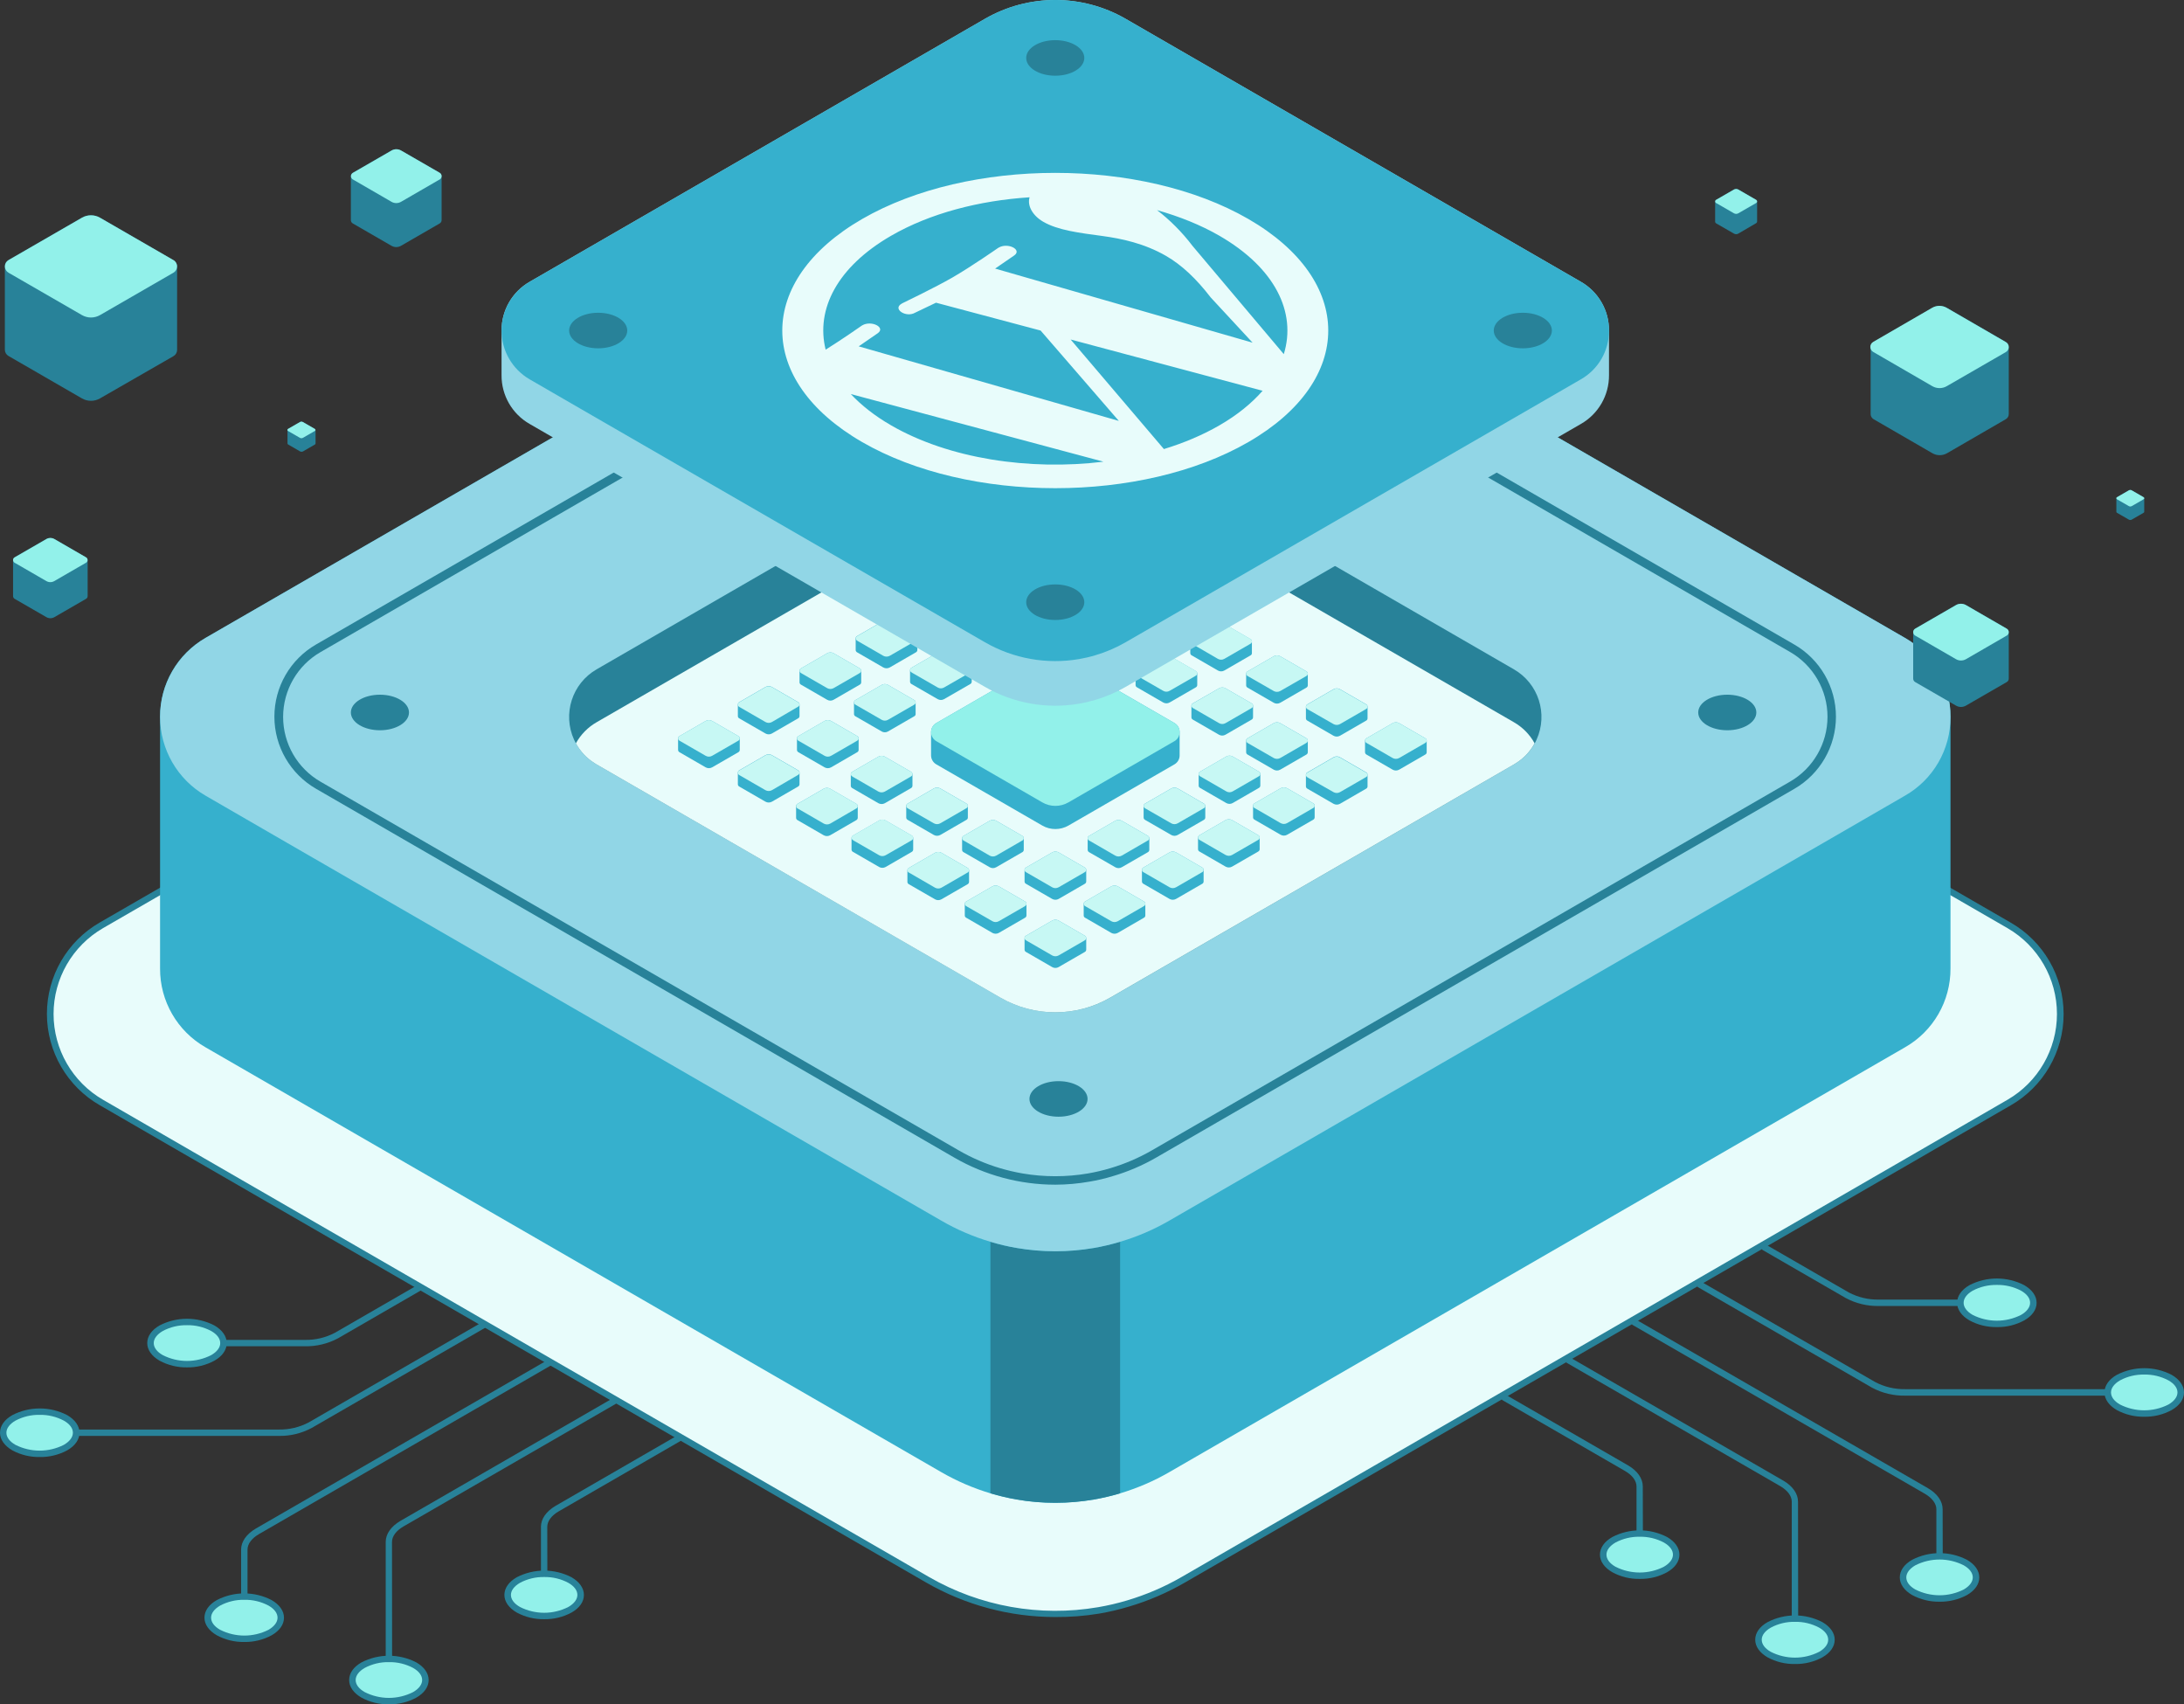 <?xml version="1.0" encoding="UTF-8"?> <svg xmlns:xlink="http://www.w3.org/1999/xlink" xmlns="http://www.w3.org/2000/svg" fill="none" fill-rule="evenodd" stroke="black" stroke-width="0.501" stroke-linejoin="bevel" stroke-miterlimit="10" font-family="Times New Roman" font-size="16" style="font-variant-ligatures:none" width="600.034pt" height="468.112pt" viewBox="803.93 -3255.64 600.034 468.112"><rect x="803.93" y="-3255.64" width="600.034" height="468.112" fill="#333333" stroke="none"/><defs> </defs><g id="Page background" transform="scale(1 -1)"></g><g id="Layer 1" transform="scale(1 -1)"><path d="M 1369.92,2977.14 C 1369.97,2967.09 1364.6,2957.79 1355.87,2952.81 L 1330.84,2938.34 L 1128.95,2821.74 C 1124.18,2818.98 1119.1,2816.79 1113.82,2815.23 C 1111.16,2814.43 1108.46,2813.8 1105.73,2813.34 C 1089.55,2810.56 1072.91,2813.53 1058.7,2821.74 L 856.835,2938.35 L 831.812,2952.82 C 823.113,2957.83 817.752,2967.11 817.752,2977.15 C 817.752,2987.19 823.113,2996.47 831.812,3001.48 L 1058.74,3132.49 C 1080.47,3145.05 1107.25,3145.05 1128.99,3132.49 L 1355.9,3001.47 C 1364.63,2996.49 1369.99,2987.19 1369.92,2977.14 Z" fill="#e8fcfb" fill-rule="nonzero" stroke-linejoin="miter" stroke="none" stroke-width="0.851" marker-start="none" marker-end="none"></path><path d="M 1093.89,2811.5 C 1081.39,2811.49 1069.11,2814.78 1058.29,2821.03 L 856.392,2937.59 L 831.369,2952.06 C 822.37,2957.22 816.819,2966.8 816.819,2977.17 C 816.819,2987.54 822.37,2997.12 831.369,3002.28 L 1058.29,3133.26 C 1080.31,3145.93 1107.41,3145.93 1129.43,3133.26 L 1356.34,3002.24 C 1365.34,2997.08 1370.89,2987.51 1370.89,2977.13 C 1370.89,2966.76 1365.34,2957.18 1356.34,2952.03 L 1331.31,2937.56 L 1129.43,2820.95 C 1124.6,2818.16 1119.46,2815.95 1114.11,2814.37 C 1111.42,2813.56 1108.68,2812.91 1105.91,2812.44 C 1101.94,2811.79 1097.91,2811.47 1093.89,2811.5 Z M 1093.89,3141.01 C 1081.71,3141.01 1069.75,3137.82 1059.2,3131.74 L 832.246,3000.72 C 823.83,2995.85 818.647,2986.86 818.647,2977.14 C 818.647,2967.42 823.83,2958.43 832.246,2953.57 L 857.269,2939.1 L 1059.18,2822.49 C 1073.22,2814.4 1089.64,2811.47 1105.62,2814.2 C 1108.31,2814.66 1110.98,2815.28 1113.61,2816.07 C 1118.82,2817.62 1123.84,2819.77 1128.55,2822.49 L 1330.44,2939.1 L 1355.46,2953.57 C 1363.88,2958.43 1369.06,2967.42 1369.06,2977.14 C 1369.06,2986.86 1363.88,2995.85 1355.46,3000.72 L 1128.55,3131.74 C 1118,3137.82 1106.04,3141.01 1093.86,3141.01 Z" fill="#288299" fill-rule="nonzero" stroke-linejoin="miter" stroke="none" stroke-width="0.851" marker-start="none" marker-end="none"></path><g id="Group" fill="#92f1ea" fill-rule="nonzero" stroke-linejoin="miter" stroke="none" stroke-width="0.851"><ellipse cx="953.427" cy="2817.576" rx="10.008" ry="5.778"></ellipse><ellipse cx="910.777" cy="2794.204" rx="10.008" ry="5.778"></ellipse><ellipse cx="871.056" cy="2811.32" rx="10.008" ry="5.778"></ellipse><ellipse cx="855.302" cy="2886.745" rx="10.008" ry="5.778"></ellipse><ellipse cx="814.814" cy="2862.123" rx="10.008" ry="5.778"></ellipse><ellipse cx="1254.423" cy="2828.64" rx="10.008" ry="5.778"></ellipse><ellipse cx="1297.081" cy="2805.269" rx="10.008" ry="5.778"></ellipse><ellipse cx="1336.802" cy="2822.384" rx="10.008" ry="5.778"></ellipse><ellipse cx="1352.548" cy="2897.81" rx="10.008" ry="5.778"></ellipse><ellipse cx="1393.035" cy="2873.187" rx="10.008" ry="5.778"></ellipse></g><g id="Group_1" fill-rule="nonzero" stroke-linejoin="miter" stroke="none" stroke-width="0.851" fill="#288299"><path d="M 953.436,2810.9 C 950.813,2810.86 948.222,2811.49 945.912,2812.73 C 943.742,2813.98 942.508,2815.71 942.508,2817.58 C 942.508,2819.44 943.708,2821.17 945.912,2822.43 C 950.63,2824.86 956.234,2824.86 960.951,2822.43 C 963.122,2821.17 964.356,2819.45 964.356,2817.58 C 964.356,2815.7 963.156,2813.98 960.951,2812.73 L 960.951,2812.73 C 958.644,2811.49 956.056,2810.86 953.436,2810.9 Z M 953.436,2822.49 C 951.124,2822.53 948.84,2821.99 946.797,2820.9 C 945.189,2819.97 944.303,2818.79 944.303,2817.58 C 944.303,2816.36 945.155,2815.18 946.797,2814.26 C 950.966,2812.14 955.897,2812.14 960.066,2814.26 L 960.066,2814.26 C 961.675,2815.18 962.56,2816.36 962.56,2817.58 C 962.56,2818.79 961.709,2819.97 960.066,2820.9 C 958.027,2821.99 955.745,2822.53 953.436,2822.49 Z" marker-start="none" marker-end="none"></path><path d="M 910.778,2787.53 C 908.158,2787.49 905.571,2788.11 903.263,2789.35 C 901.084,2790.61 899.858,2792.33 899.858,2794.2 C 899.858,2796.08 901.05,2797.8 903.263,2799.05 C 907.977,2801.48 913.579,2801.48 918.293,2799.05 C 920.464,2797.8 921.698,2796.08 921.698,2794.2 C 921.698,2792.33 920.498,2790.61 918.293,2789.35 L 918.293,2789.35 C 915.985,2788.11 913.398,2787.49 910.778,2787.53 Z M 910.778,2799.11 C 908.467,2799.16 906.182,2798.61 904.139,2797.53 C 902.531,2796.6 901.646,2795.42 901.646,2794.2 C 901.646,2792.99 902.497,2791.8 904.139,2790.88 C 908.313,2788.76 913.243,2788.76 917.417,2790.88 L 917.417,2790.88 C 919.025,2791.8 919.911,2792.99 919.911,2794.2 C 919.911,2795.42 919.059,2796.6 917.417,2797.53 C 915.374,2798.61 913.089,2799.16 910.778,2799.11 Z" marker-start="none" marker-end="none"></path><path d="M 871.057,2804.65 C 868.425,2804.6 865.825,2805.23 863.507,2806.48 C 861.337,2807.73 860.103,2809.45 860.103,2811.32 C 860.103,2813.19 861.303,2814.91 863.507,2816.16 C 868.225,2818.6 873.829,2818.6 878.546,2816.16 C 880.717,2814.91 881.951,2813.19 881.951,2811.32 C 881.951,2809.45 880.751,2807.73 878.546,2806.48 L 878.546,2806.48 C 876.247,2805.24 873.668,2804.61 871.057,2804.65 Z M 871.057,2816.23 C 868.745,2816.28 866.461,2815.73 864.418,2814.65 C 862.809,2813.72 861.924,2812.54 861.924,2811.32 C 861.924,2810.1 862.775,2808.92 864.418,2807.99 C 868.592,2805.88 873.521,2805.88 877.695,2807.99 C 879.295,2808.92 880.181,2810.1 880.181,2811.32 C 880.181,2812.54 879.33,2813.72 877.695,2814.65 C 875.653,2815.73 873.368,2816.28 871.057,2816.23 Z" marker-start="none" marker-end="none"></path><path d="M 855.303,2880.07 C 852.682,2880.03 850.095,2880.66 847.787,2881.9 C 845.617,2883.15 844.383,2884.87 844.383,2886.74 C 844.383,2888.62 845.583,2890.34 847.787,2891.6 L 847.787,2891.6 C 852.502,2894.03 858.103,2894.03 862.818,2891.6 C 864.997,2890.34 866.222,2888.62 866.222,2886.74 C 866.222,2884.87 865.031,2883.15 862.818,2881.9 C 860.511,2880.66 857.923,2880.03 855.303,2880.07 Z M 855.303,2891.66 C 852.991,2891.7 850.707,2891.16 848.664,2890.07 L 848.664,2890.07 C 847.055,2889.14 846.17,2887.96 846.17,2886.74 C 846.17,2885.53 847.021,2884.35 848.664,2883.43 C 852.836,2881.31 857.769,2881.31 861.941,2883.43 C 863.55,2884.35 864.435,2885.53 864.435,2886.74 C 864.435,2887.96 863.584,2889.14 861.941,2890.07 C 859.899,2891.16 857.614,2891.7 855.303,2891.66 Z" marker-start="none" marker-end="none"></path><path d="M 814.815,2855.45 C 812.207,2855.41 809.632,2856.04 807.334,2857.27 C 805.164,2858.53 803.93,2860.25 803.93,2862.12 C 803.93,2863.99 805.13,2865.71 807.334,2866.97 C 812.049,2869.4 817.65,2869.4 822.365,2866.97 C 824.543,2865.71 825.769,2863.99 825.769,2862.12 C 825.769,2860.26 824.577,2858.53 822.365,2857.27 C 820.046,2856.03 817.446,2855.4 814.815,2855.45 Z M 814.815,2867.03 C 812.507,2867.08 810.225,2866.53 808.185,2865.45 C 806.576,2864.52 805.691,2863.34 805.691,2862.12 C 805.691,2860.91 806.542,2859.72 808.185,2858.79 C 812.359,2856.68 817.288,2856.68 821.462,2858.79 C 823.071,2859.72 823.956,2860.91 823.956,2862.12 C 823.956,2863.34 823.105,2864.52 821.462,2865.45 C 819.417,2866.53 817.129,2867.08 814.815,2867.03 Z" marker-start="none" marker-end="none"></path><path d="M 1254.42,2821.97 C 1251.8,2821.92 1249.21,2822.55 1246.91,2823.8 C 1244.74,2825.05 1243.5,2826.77 1243.5,2828.64 C 1243.5,2830.51 1244.7,2832.23 1246.91,2833.48 C 1251.62,2835.92 1257.23,2835.92 1261.94,2833.48 C 1264.11,2832.23 1265.34,2830.51 1265.34,2828.64 C 1265.34,2826.77 1264.14,2825.05 1261.94,2823.8 C 1259.63,2822.55 1257.04,2821.92 1254.42,2821.97 Z M 1254.42,2833.55 C 1252.11,2833.6 1249.83,2833.05 1247.78,2831.97 C 1246.18,2831.04 1245.29,2829.86 1245.29,2828.64 C 1245.29,2827.42 1246.14,2826.24 1247.78,2825.31 L 1247.78,2825.31 C 1251.96,2823.2 1256.89,2823.2 1261.06,2825.31 C 1262.67,2826.24 1263.56,2827.42 1263.56,2828.64 C 1263.56,2829.86 1262.7,2831.04 1261.06,2831.97 C 1259.02,2833.05 1256.74,2833.6 1254.42,2833.55 Z" marker-start="none" marker-end="none"></path><path d="M 1297.08,2798.6 C 1294.46,2798.55 1291.87,2799.18 1289.57,2800.42 C 1287.39,2801.68 1286.16,2803.4 1286.16,2805.27 C 1286.16,2807.14 1287.35,2808.86 1289.57,2810.11 C 1294.28,2812.55 1299.88,2812.55 1304.6,2810.11 C 1306.77,2808.86 1308,2807.13 1308,2805.27 C 1308,2803.4 1306.8,2801.68 1304.6,2800.42 C 1302.29,2799.18 1299.7,2798.55 1297.08,2798.6 Z M 1297.08,2810.18 C 1294.77,2810.23 1292.48,2809.68 1290.44,2808.59 C 1288.83,2807.66 1287.95,2806.49 1287.95,2805.27 C 1287.95,2804.05 1288.8,2802.87 1290.44,2801.94 L 1290.44,2801.94 C 1294.61,2799.82 1299.55,2799.82 1303.72,2801.94 C 1305.33,2802.87 1306.21,2804.05 1306.21,2805.27 C 1306.21,2806.49 1305.36,2807.66 1303.72,2808.59 C 1301.68,2809.68 1299.39,2810.23 1297.08,2810.18 Z" marker-start="none" marker-end="none"></path><path d="M 1336.8,2815.71 C 1334.18,2815.67 1331.6,2816.3 1329.29,2817.53 L 1329.29,2817.53 C 1327.12,2818.79 1325.88,2820.51 1325.88,2822.38 C 1325.88,2824.26 1327.08,2825.98 1329.29,2827.23 C 1334,2829.66 1339.6,2829.66 1344.32,2827.23 C 1346.49,2825.98 1347.72,2824.26 1347.72,2822.38 C 1347.72,2820.51 1346.52,2818.79 1344.32,2817.53 C 1342.01,2816.3 1339.42,2815.67 1336.8,2815.71 Z M 1330.16,2819.06 C 1334.34,2816.95 1339.27,2816.95 1343.44,2819.06 C 1345.05,2819.98 1345.93,2821.17 1345.93,2822.38 C 1345.93,2823.6 1345.08,2824.78 1343.44,2825.71 C 1339.27,2827.82 1334.34,2827.82 1330.16,2825.71 C 1328.56,2824.78 1327.67,2823.6 1327.67,2822.38 C 1327.67,2821.17 1328.52,2819.98 1330.16,2819.06 Z" marker-start="none" marker-end="none"></path><path d="M 1352.55,2891.14 C 1349.93,2891.09 1347.34,2891.72 1345.03,2892.97 C 1342.86,2894.22 1341.63,2895.94 1341.63,2897.81 C 1341.63,2899.68 1342.83,2901.4 1345.03,2902.66 C 1349.75,2905.09 1355.35,2905.09 1360.06,2902.66 C 1362.24,2901.4 1363.47,2899.68 1363.47,2897.81 C 1363.47,2895.94 1362.28,2894.22 1360.06,2892.97 C 1357.76,2891.72 1355.17,2891.09 1352.55,2891.14 Z M 1352.55,2902.72 C 1350.24,2902.76 1347.95,2902.22 1345.91,2901.14 C 1344.3,2900.21 1343.42,2899.03 1343.42,2897.81 C 1343.42,2896.59 1344.28,2895.41 1345.91,2894.48 C 1350.08,2892.37 1355.01,2892.37 1359.19,2894.48 C 1360.8,2895.41 1361.68,2896.59 1361.68,2897.81 C 1361.68,2899.03 1360.83,2900.21 1359.19,2901.14 L 1359.19,2901.14 C 1357.14,2902.22 1354.86,2902.76 1352.55,2902.72 Z" marker-start="none" marker-end="none"></path><path d="M 1393.04,2866.51 C 1390.42,2866.47 1387.83,2867.1 1385.52,2868.34 C 1383.35,2869.6 1382.12,2871.31 1382.12,2873.19 C 1382.12,2875.06 1383.32,2876.78 1385.52,2878.03 C 1390.24,2880.46 1395.84,2880.46 1400.56,2878.03 C 1402.73,2876.78 1403.96,2875.05 1403.96,2873.19 C 1403.96,2871.32 1402.76,2869.6 1400.56,2868.34 C 1398.25,2867.09 1395.66,2866.47 1393.04,2866.51 Z M 1393.04,2878.1 C 1390.72,2878.14 1388.44,2877.6 1386.4,2876.51 C 1384.8,2875.58 1383.91,2874.4 1383.91,2873.19 C 1383.91,2871.97 1384.76,2870.79 1386.4,2869.86 C 1390.57,2867.75 1395.5,2867.75 1399.67,2869.86 C 1401.28,2870.79 1402.17,2871.97 1402.17,2873.19 C 1402.17,2874.4 1401.32,2875.58 1399.67,2876.51 C 1397.63,2877.6 1395.35,2878.14 1393.04,2878.1 Z" marker-start="none" marker-end="none"></path></g><g id="Group_2" fill="#288299" fill-rule="nonzero" stroke-linejoin="miter" stroke="none" stroke-width="0.851"><path d="M 871.933,2817.1 L 870.172,2817.1 L 870.172,2830.03 C 870.172,2832.22 871.644,2834.29 874.206,2835.8 L 954.713,2882.28 L 955.564,2880.76 L 875.082,2834.28 C 873.082,2833.12 871.933,2831.58 871.933,2830.03 Z" marker-start="none" marker-end="none"></path><path d="M 954.313,2823.35 L 952.551,2823.35 L 952.551,2836.29 C 952.551,2838.48 954.023,2840.55 956.585,2842.05 L 990.485,2861.63 L 991.336,2860.11 L 957.436,2840.53 C 955.436,2839.37 954.287,2837.82 954.287,2836.27 Z" marker-start="none" marker-end="none"></path><path d="M 911.655,2799.98 L 909.901,2799.98 L 909.901,2832.13 C 909.901,2834.32 911.365,2836.39 913.927,2837.9 L 972.756,2871.86 L 973.607,2870.34 L 914.778,2836.38 C 912.778,2835.22 911.629,2833.67 911.629,2832.12 Z" marker-start="none" marker-end="none"></path><path d="M 887.713,2885.87 L 865.312,2885.87 L 865.312,2887.62 L 887.713,2887.62 C 890.58,2887.57 893.414,2888.24 895.952,2889.58 L 919.008,2902.89 L 919.859,2901.38 L 896.803,2888.06 C 894.01,2886.57 890.881,2885.81 887.713,2885.87 Z" marker-start="none" marker-end="none"></path><path d="M 880.53,2861.25 L 824.824,2861.25 L 824.824,2863 L 880.53,2863 C 883.394,2862.95 886.225,2863.62 888.76,2864.96 L 936.703,2892.66 L 937.554,2891.14 L 889.56,2863.43 C 886.785,2861.95 883.677,2861.19 880.53,2861.25 Z" marker-start="none" marker-end="none"></path><path d="M 1337.68,2828.16 L 1335.93,2828.16 L 1335.93,2841.1 C 1335.93,2842.64 1334.78,2844.18 1332.77,2845.36 L 1252.27,2891.84 L 1253.12,2893.36 L 1333.63,2846.88 C 1336.18,2845.4 1337.65,2843.3 1337.65,2841.12 Z" marker-start="none" marker-end="none"></path><path d="M 1255.3,2834.42 L 1253.55,2834.42 L 1253.55,2847.36 C 1253.55,2848.9 1252.4,2850.45 1250.4,2851.61 L 1216.5,2871.19 L 1217.35,2872.71 L 1251.25,2853.14 C 1253.8,2851.66 1255.27,2849.56 1255.27,2847.37 Z" marker-start="none" marker-end="none"></path><path d="M 1297.96,2811.05 L 1296.2,2811.05 L 1296.2,2843.19 C 1296.2,2844.73 1295.06,2846.28 1293.05,2847.45 L 1234.22,2881.41 L 1235.07,2882.92 L 1293.89,2848.96 C 1296.44,2847.48 1297.92,2845.38 1297.92,2843.19 Z" marker-start="none" marker-end="none"></path><path d="M 1342.54,2896.93 L 1320.14,2896.93 C 1316.96,2896.87 1313.83,2897.62 1311.03,2899.12 L 1287.97,2912.44 L 1288.83,2913.95 L 1311.88,2900.64 C 1314.42,2899.31 1317.25,2898.64 1320.11,2898.69 L 1342.51,2898.69 Z" marker-start="none" marker-end="none"></path><path d="M 1383.03,2872.31 L 1327.36,2872.31 C 1324.19,2872.25 1321.05,2873 1318.25,2874.5 L 1270.26,2902.2 L 1271.11,2903.72 L 1319.11,2876.05 C 1321.64,2874.71 1324.48,2874.04 1327.35,2874.09 L 1383.03,2874.09 Z" marker-start="none" marker-end="none"></path></g><path d="M 1339.81,3058.76 L 1339.81,2989.66 C 1339.86,2980.7 1335.08,2972.4 1327.29,2967.97 L 1125.15,2851.28 C 1120.9,2848.82 1116.38,2846.88 1111.67,2845.48 C 1109.31,2844.77 1106.9,2844.2 1104.47,2843.78 C 1097.44,2842.57 1090.27,2842.57 1083.25,2843.78 C 1080.81,2844.21 1078.41,2844.78 1076.04,2845.48 C 1071.34,2846.88 1066.82,2848.83 1062.57,2851.28 L 860.418,2967.97 C 852.64,2972.4 847.858,2980.69 847.906,2989.64 L 847.906,3058.76 C 847.858,3067.72 852.64,3076 860.418,3080.44 L 1062.57,3197.15 C 1081.93,3208.33 1105.79,3208.33 1125.15,3197.15 L 1327.29,3080.44 C 1335.07,3076.01 1339.86,3067.72 1339.81,3058.76 Z" fill="#36b0cd" fill-rule="nonzero" stroke-linejoin="miter" stroke="none" stroke-width="0.851" marker-start="none" marker-end="none"></path><path d="M 1111.67,2914.58 L 1111.67,2845.48 C 1109.31,2844.77 1106.9,2844.2 1104.47,2843.78 C 1097.44,2842.57 1090.27,2842.57 1083.25,2843.78 C 1080.81,2844.21 1078.41,2844.78 1076.04,2845.48 L 1076.04,2914.58 C 1078.4,2913.86 1080.81,2913.29 1083.25,2912.87 C 1090.27,2911.67 1097.44,2911.67 1104.47,2912.87 C 1106.9,2913.3 1109.31,2913.86 1111.67,2914.58 Z" fill="#288299" fill-rule="nonzero" stroke-linejoin="miter" stroke="none" stroke-width="0.851" marker-start="none" marker-end="none"></path><path d="M 1339.81,3058.76 C 1339.86,3049.8 1335.07,3041.52 1327.29,3037.09 L 1305,3024.2 L 1125.15,2920.36 C 1120.9,2917.9 1116.38,2915.96 1111.67,2914.57 C 1109.31,2913.86 1106.9,2913.29 1104.47,2912.87 C 1097.44,2911.66 1090.27,2911.66 1083.25,2912.87 C 1080.81,2913.28 1078.4,2913.85 1076.04,2914.57 C 1071.34,2915.96 1066.82,2917.9 1062.57,2920.36 L 882.708,3024.2 L 860.418,3037.09 C 852.678,3041.56 847.91,3049.82 847.91,3058.76 C 847.91,3067.7 852.678,3075.97 860.418,3080.44 L 1062.57,3197.15 C 1081.93,3208.33 1105.79,3208.33 1125.15,3197.15 L 1327.29,3080.44 C 1335.07,3076.01 1339.86,3067.72 1339.81,3058.76 Z" fill="#91d6e6" fill-rule="nonzero" stroke-linejoin="miter" stroke="none" stroke-width="0.851" marker-start="none" marker-end="none"></path><path d="M 1093.88,2930.25 C 1084.14,2930.25 1074.57,2932.81 1066.13,2937.68 L 890.803,3038.97 C 883.709,3043.04 879.329,3050.59 879.317,3058.77 C 879.305,3066.95 883.661,3074.52 890.743,3078.61 L 1066.12,3179.89 C 1083.28,3189.77 1104.4,3189.77 1121.57,3179.89 L 1296.9,3078.61 C 1303.98,3074.52 1308.34,3066.97 1308.34,3058.79 C 1308.34,3050.62 1303.98,3043.06 1296.9,3038.97 L 1121.57,2937.69 C 1117.82,2935.53 1113.82,2933.82 1109.66,2932.59 C 1107.56,2931.95 1105.43,2931.45 1103.27,2931.09 C 1100.17,2930.54 1097.03,2930.26 1093.88,2930.25 Z M 1093.88,3184.9 C 1084.56,3184.9 1075.39,3182.46 1067.32,3177.81 L 891.986,3076.53 C 885.629,3072.86 881.714,3066.07 881.714,3058.73 C 881.714,3051.39 885.629,3044.61 891.986,3040.94 L 1067.36,2939.66 C 1070.94,2937.59 1074.76,2935.95 1078.73,2934.77 C 1080.74,2934.18 1082.78,2933.7 1084.85,2933.34 C 1090.81,2932.32 1096.9,2932.32 1102.86,2933.34 C 1104.92,2933.7 1106.97,2934.18 1108.98,2934.78 C 1112.97,2935.96 1116.81,2937.61 1120.42,2939.69 L 1295.75,3040.97 C 1302.1,3044.64 1306.02,3051.43 1306.02,3058.77 C 1306.02,3066.11 1302.1,3072.89 1295.75,3076.56 L 1120.42,3177.84 C 1112.34,3182.48 1103.18,3184.91 1093.86,3184.9 Z" fill="#288299" fill-rule="nonzero" stroke-linejoin="miter" stroke="none" stroke-width="0.851" marker-start="none" marker-end="none"></path><path d="M 1226.08,3052.47 C 1225.93,3052.13 1225.77,3051.8 1225.58,3051.48 C 1224.39,3049.27 1222.64,3047.41 1220.52,3046.08 C 1220.32,3045.93 1220.11,3045.8 1219.88,3045.68 L 1108.99,2981.64 C 1099.64,2976.24 1088.12,2976.24 1078.78,2981.64 L 967.845,3045.68 C 967.623,3045.8 967.409,3045.93 967.207,3046.08 C 965.087,3047.42 963.347,3049.28 962.151,3051.48 C 961.967,3051.8 961.799,3052.13 961.649,3052.47 C 958.429,3059.55 961.11,3067.91 967.845,3071.8 L 1078.75,3135.87 C 1088.1,3141.27 1099.61,3141.27 1108.96,3135.87 L 1219.86,3071.8 C 1226.61,3067.92 1229.3,3059.55 1226.08,3052.47 Z" fill="#288299" fill-rule="nonzero" stroke-linejoin="miter" stroke="none" stroke-width="0.851" marker-start="none" marker-end="none"></path><path d="M 1225.55,3051.48 C 1224.36,3049.27 1222.62,3047.41 1220.5,3046.08 C 1220.3,3045.93 1220.08,3045.8 1219.86,3045.68 L 1108.96,2981.64 C 1099.62,2976.24 1088.1,2976.24 1078.75,2981.64 L 967.845,3045.68 C 967.623,3045.8 967.409,3045.93 967.207,3046.08 C 965.087,3047.42 963.347,3049.28 962.151,3051.48 C 963.486,3053.89 965.455,3055.9 967.845,3057.27 L 1078.75,3121.29 C 1088.1,3126.68 1099.61,3126.68 1108.96,3121.29 L 1219.86,3057.27 C 1222.25,3055.9 1224.22,3053.9 1225.55,3051.48 Z" fill="#e8fcfb" fill-rule="nonzero" stroke-linejoin="miter" stroke="none" stroke-width="0.851" marker-start="none" marker-end="none"></path><path d="M 1128.02,3054.56 C 1128.04,3055.59 1127.49,3056.54 1126.6,3057.05 L 1097.48,3073.86 C 1095.25,3075.14 1092.51,3075.14 1090.29,3073.86 L 1061.17,3057.05 C 1060.28,3056.54 1059.73,3055.59 1059.73,3054.56 L 1059.73,3048.18 C 1059.73,3047.16 1060.28,3046.21 1061.17,3045.7 L 1090.29,3028.89 C 1092.51,3027.61 1095.25,3027.61 1097.48,3028.89 L 1126.6,3045.7 C 1127.49,3046.21 1128.04,3047.16 1128.02,3048.19 L 1128.02,3048.19 L 1128.02,3054.56 Z" fill="#36b0cd" fill-rule="nonzero" stroke-linejoin="miter" stroke="none" stroke-width="0.851" marker-start="none" marker-end="none"></path><path d="M 1128.02,3054.56 C 1128.03,3053.53 1127.49,3052.58 1126.6,3052.07 L 1125.49,3051.43 L 1097.48,3035.26 C 1095.25,3033.97 1092.51,3033.97 1090.29,3035.26 L 1062.28,3051.43 L 1061.17,3052.07 C 1060.28,3052.59 1059.73,3053.54 1059.73,3054.56 C 1059.73,3055.59 1060.28,3056.54 1061.17,3057.05 L 1090.29,3073.86 C 1092.51,3075.14 1095.25,3075.14 1097.48,3073.86 L 1126.6,3057.05 C 1127.49,3056.54 1128.04,3055.59 1128.02,3054.56 Z" fill="#92f1ea" fill-rule="nonzero" stroke-linejoin="miter" stroke="none" stroke-width="0.851" marker-start="none" marker-end="none"></path><path d="M 1117.62,3079.4 C 1117.63,3079.66 1117.49,3079.9 1117.27,3080.02 L 1110.05,3084.19 C 1109.5,3084.51 1108.82,3084.51 1108.27,3084.19 L 1101.04,3080.02 C 1100.83,3079.89 1100.69,3079.66 1100.69,3079.4 L 1100.69,3076.2 C 1100.69,3075.95 1100.83,3075.72 1101.04,3075.59 L 1108.27,3071.42 C 1108.82,3071.11 1109.5,3071.11 1110.05,3071.42 L 1117.27,3075.59 C 1117.49,3075.72 1117.63,3075.95 1117.62,3076.21 L 1117.62,3076.21 L 1117.62,3079.4 Z" fill-rule="nonzero" stroke-linejoin="miter" stroke="none" stroke-width="0.851" fill="#51717a" marker-start="none" marker-end="none"></path><path d="M 1117.62,3079.4 C 1117.62,3079.15 1117.49,3078.91 1117.27,3078.79 L 1116.99,3078.63 L 1110.05,3074.62 C 1109.5,3074.31 1108.82,3074.31 1108.27,3074.62 L 1101.33,3078.61 L 1101.04,3078.77 C 1100.83,3078.9 1100.7,3079.14 1100.7,3079.39 C 1100.7,3079.64 1100.83,3079.88 1101.04,3080.01 L 1108.27,3084.18 C 1108.82,3084.49 1109.5,3084.49 1110.05,3084.18 L 1117.27,3080.01 C 1117.48,3079.88 1117.62,3079.65 1117.62,3079.4 Z" fill-rule="nonzero" stroke-linejoin="miter" stroke="none" stroke-width="0.851" fill="#36b0cd" marker-start="none" marker-end="none"></path><path d="M 1132.65,3088.2 C 1132.65,3088.46 1132.52,3088.7 1132.3,3088.83 L 1125.08,3092.99 C 1124.53,3093.31 1123.85,3093.31 1123.3,3092.99 L 1116.08,3088.83 C 1115.85,3088.7 1115.72,3088.46 1115.72,3088.2 L 1115.72,3085 C 1115.72,3084.75 1115.85,3084.51 1116.08,3084.39 L 1123.3,3080.22 C 1123.85,3079.91 1124.53,3079.91 1125.08,3080.22 L 1132.3,3084.39 C 1132.52,3084.52 1132.66,3084.76 1132.65,3085.01 L 1132.65,3085.01 L 1132.65,3088.2 Z" fill-rule="nonzero" stroke-linejoin="miter" stroke="none" stroke-width="0.851" fill="#51717a" marker-start="none" marker-end="none"></path><path d="M 1132.65,3088.2 C 1132.66,3087.95 1132.52,3087.71 1132.3,3087.59 L 1132.03,3087.43 L 1125.08,3083.42 C 1124.53,3083.11 1123.85,3083.11 1123.3,3083.42 L 1116.35,3087.43 L 1116.08,3087.59 C 1115.85,3087.71 1115.72,3087.95 1115.72,3088.2 C 1115.72,3088.46 1115.85,3088.7 1116.08,3088.83 L 1123.3,3092.99 C 1123.85,3093.31 1124.53,3093.31 1125.08,3092.99 L 1132.3,3088.83 C 1132.52,3088.7 1132.65,3088.46 1132.65,3088.2 Z" fill-rule="nonzero" stroke-linejoin="miter" stroke="none" stroke-width="0.851" fill="#36b0cd" marker-start="none" marker-end="none"></path><path d="M 1101.61,3107.79 C 1101.62,3108.04 1101.49,3108.28 1101.27,3108.4 L 1094.04,3112.57 C 1093.49,3112.89 1092.81,3112.89 1092.26,3112.57 L 1085.04,3108.4 C 1084.82,3108.28 1084.68,3108.04 1084.69,3107.79 L 1084.69,3104.59 C 1084.68,3104.33 1084.82,3104.09 1085.04,3103.97 L 1092.26,3099.8 C 1092.81,3099.48 1093.49,3099.48 1094.04,3099.8 L 1101.27,3103.97 C 1101.49,3104.1 1101.62,3104.33 1101.61,3104.59 L 1101.61,3104.59 L 1101.61,3107.79 Z" fill-rule="nonzero" stroke-linejoin="miter" stroke="none" stroke-width="0.851" fill="#51717a" marker-start="none" marker-end="none"></path><path d="M 1101.61,3107.79 C 1101.62,3107.53 1101.48,3107.3 1101.27,3107.17 L 1100.99,3107.01 L 1094.04,3103 C 1093.49,3102.68 1092.81,3102.68 1092.26,3103 L 1085.32,3107.01 L 1085.04,3107.17 C 1084.82,3107.29 1084.68,3107.53 1084.69,3107.79 C 1084.68,3108.04 1084.82,3108.28 1085.04,3108.4 L 1092.26,3112.57 C 1092.81,3112.89 1093.49,3112.89 1094.04,3112.57 L 1101.27,3108.4 C 1101.49,3108.28 1101.62,3108.04 1101.61,3107.79 Z" fill-rule="nonzero" stroke-linejoin="miter" stroke="none" stroke-width="0.851" fill="#36b0cd" marker-start="none" marker-end="none"></path><path d="M 1117.86,3098.46 C 1117.86,3098.71 1117.73,3098.95 1117.51,3099.07 L 1110.29,3103.24 C 1109.74,3103.56 1109.06,3103.56 1108.51,3103.24 L 1101.28,3099.07 C 1101.06,3098.95 1100.92,3098.71 1100.92,3098.46 L 1100.92,3095.26 C 1100.92,3095.01 1101.06,3094.77 1101.28,3094.65 L 1108.51,3090.48 C 1109.06,3090.15 1109.74,3090.15 1110.29,3090.48 L 1117.51,3094.65 C 1117.73,3094.77 1117.86,3095.01 1117.86,3095.26 L 1117.86,3095.26 L 1117.86,3098.46 Z" fill-rule="nonzero" stroke-linejoin="miter" stroke="none" stroke-width="0.851" fill="#51717a" marker-start="none" marker-end="none"></path><path d="M 1117.86,3098.46 C 1117.86,3098.2 1117.73,3097.97 1117.51,3097.84 L 1117.23,3097.68 L 1110.33,3093.68 C 1109.78,3093.35 1109.1,3093.35 1108.55,3093.68 L 1101.6,3097.68 L 1101.33,3097.84 C 1101.1,3097.97 1100.97,3098.2 1100.97,3098.46 C 1100.97,3098.71 1101.1,3098.95 1101.33,3099.07 L 1108.55,3103.24 C 1109.1,3103.56 1109.78,3103.56 1110.33,3103.24 L 1117.55,3099.07 C 1117.75,3098.94 1117.87,3098.7 1117.86,3098.46 Z" fill-rule="nonzero" stroke-linejoin="miter" stroke="none" stroke-width="0.851" fill="#36b0cd" marker-start="none" marker-end="none"></path><path d="M 1085.2,3098.46 C 1085.2,3098.71 1085.06,3098.95 1084.84,3099.07 L 1077.62,3103.24 C 1077.07,3103.56 1076.39,3103.56 1075.84,3103.24 L 1068.62,3099.04 C 1068.4,3098.91 1068.27,3098.68 1068.27,3098.43 L 1068.27,3095.22 C 1068.27,3094.97 1068.4,3094.74 1068.62,3094.61 L 1075.85,3090.44 C 1076.4,3090.12 1077.08,3090.12 1077.63,3090.44 L 1084.85,3094.61 C 1085.07,3094.74 1085.21,3094.97 1085.2,3095.22 L 1085.2,3095.22 L 1085.2,3098.43 Z" fill-rule="nonzero" stroke-linejoin="miter" stroke="none" stroke-width="0.851" fill="#51717a" marker-start="none" marker-end="none"></path><path d="M 1085.2,3098.46 C 1085.2,3098.2 1085.06,3097.97 1084.84,3097.84 L 1084.57,3097.68 L 1077.62,3093.68 C 1077.07,3093.35 1076.39,3093.35 1075.84,3093.68 L 1068.89,3097.68 L 1068.62,3097.84 C 1068.39,3097.97 1068.26,3098.2 1068.26,3098.46 C 1068.27,3098.7 1068.41,3098.92 1068.62,3099.04 L 1075.85,3103.21 C 1076.4,3103.52 1077.08,3103.52 1077.63,3103.21 L 1084.85,3099.04 C 1085.06,3098.92 1085.19,3098.7 1085.2,3098.46 Z" fill-rule="nonzero" stroke-linejoin="miter" stroke="none" stroke-width="0.851" fill="#36b0cd" marker-start="none" marker-end="none"></path><path d="M 1101.61,3089.06 C 1101.62,3089.32 1101.49,3089.55 1101.27,3089.68 L 1094.04,3093.85 C 1093.49,3094.17 1092.81,3094.17 1092.26,3093.85 L 1085.04,3089.68 C 1084.82,3089.55 1084.68,3089.32 1084.69,3089.06 L 1084.69,3085.86 C 1084.68,3085.61 1084.82,3085.37 1085.04,3085.25 L 1092.26,3081.08 C 1092.81,3080.76 1093.49,3080.76 1094.04,3081.08 L 1101.27,3085.25 C 1101.49,3085.38 1101.62,3085.61 1101.61,3085.86 L 1101.61,3085.86 L 1101.61,3089.06 Z" fill-rule="nonzero" stroke-linejoin="miter" stroke="none" stroke-width="0.851" fill="#51717a" marker-start="none" marker-end="none"></path><path d="M 1101.61,3089.06 C 1101.61,3088.81 1101.48,3088.57 1101.27,3088.44 L 1100.99,3088.29 L 1094.04,3084.28 C 1093.49,3083.96 1092.81,3083.96 1092.26,3084.28 L 1085.32,3088.29 L 1085.04,3088.44 C 1084.82,3088.57 1084.69,3088.81 1084.69,3089.06 C 1084.68,3089.32 1084.82,3089.55 1085.04,3089.68 L 1092.26,3093.85 C 1092.81,3094.17 1093.49,3094.17 1094.04,3093.85 L 1101.27,3089.68 C 1101.49,3089.55 1101.62,3089.32 1101.61,3089.06 Z" fill-rule="nonzero" stroke-linejoin="miter" stroke="none" stroke-width="0.851" fill="#36b0cd" marker-start="none" marker-end="none"></path><path d="M 1071.08,3089.06 C 1071.08,3089.32 1070.94,3089.55 1070.72,3089.68 L 1063.52,3093.85 C 1062.97,3094.17 1062.28,3094.17 1061.73,3093.85 L 1054.5,3089.68 C 1054.28,3089.55 1054.14,3089.32 1054.14,3089.06 L 1054.14,3085.86 C 1054.14,3085.61 1054.28,3085.37 1054.5,3085.25 L 1061.71,3081.08 C 1062.27,3080.76 1062.95,3080.76 1063.5,3081.08 L 1070.72,3085.25 C 1070.94,3085.37 1071.08,3085.61 1071.08,3085.86 L 1071.08,3085.86 L 1071.08,3089.06 Z" fill-rule="nonzero" stroke-linejoin="miter" stroke="none" stroke-width="0.851" fill="#51717a" marker-start="none" marker-end="none"></path><path d="M 1071.08,3089.06 C 1071.08,3088.81 1070.94,3088.57 1070.72,3088.44 L 1070.45,3088.29 L 1063.52,3084.28 C 1062.97,3083.96 1062.28,3083.96 1061.73,3084.28 L 1054.79,3088.29 L 1054.51,3088.44 C 1054.29,3088.57 1054.16,3088.81 1054.16,3089.06 C 1054.15,3089.32 1054.29,3089.55 1054.51,3089.68 L 1061.73,3093.85 C 1062.28,3094.17 1062.97,3094.17 1063.52,3093.85 L 1070.74,3089.68 C 1070.95,3089.55 1071.08,3089.31 1071.08,3089.06 Z" fill-rule="nonzero" stroke-linejoin="miter" stroke="none" stroke-width="0.851" fill="#36b0cd" marker-start="none" marker-end="none"></path><path d="M 1086.01,3080.36 C 1086.02,3080.62 1085.88,3080.86 1085.66,3080.99 L 1078.44,3085.16 C 1077.89,3085.47 1077.21,3085.47 1076.66,3085.16 L 1069.43,3080.99 C 1069.21,3080.86 1069.08,3080.63 1069.08,3080.37 L 1069.08,3077.16 C 1069.08,3076.91 1069.21,3076.68 1069.43,3076.55 L 1076.66,3072.38 C 1077.21,3072.07 1077.89,3072.07 1078.44,3072.38 L 1085.66,3076.55 C 1085.88,3076.68 1086.02,3076.92 1086.01,3077.17 L 1086.01,3077.17 L 1086.01,3080.36 Z" fill-rule="nonzero" stroke-linejoin="miter" stroke="none" stroke-width="0.851" fill="#51717a" marker-start="none" marker-end="none"></path><path d="M 1086.01,3080.36 C 1086.02,3080.11 1085.88,3079.88 1085.66,3079.75 L 1085.38,3079.59 L 1078.44,3075.58 C 1077.89,3075.27 1077.21,3075.27 1076.66,3075.58 L 1069.71,3079.59 L 1069.43,3079.75 C 1069.21,3079.88 1069.08,3080.12 1069.08,3080.37 C 1069.08,3080.62 1069.21,3080.86 1069.43,3080.99 L 1076.66,3085.16 C 1077.21,3085.47 1077.89,3085.47 1078.44,3085.16 L 1085.66,3080.99 C 1085.88,3080.86 1086.02,3080.62 1086.01,3080.36 Z" fill-rule="nonzero" stroke-linejoin="miter" stroke="none" stroke-width="0.851" fill="#36b0cd" marker-start="none" marker-end="none"></path><g id="Group_3" fill="#36b0cd" fill-rule="nonzero" stroke-linejoin="miter" stroke="none" stroke-width="0.851"><path d="M 1148.2,3061.8 C 1148.21,3062.06 1148.07,3062.29 1147.86,3062.42 L 1140.63,3066.59 C 1140.08,3066.91 1139.4,3066.91 1138.85,3066.59 L 1131.61,3062.44 C 1131.39,3062.31 1131.26,3062.08 1131.26,3061.83 L 1131.26,3058.63 C 1131.26,3058.37 1131.39,3058.14 1131.61,3058.01 L 1138.83,3053.84 C 1139.38,3053.52 1140.06,3053.52 1140.61,3053.84 L 1147.84,3058.01 C 1148.06,3058.14 1148.19,3058.37 1148.19,3058.63 L 1148.19,3058.63 L 1148.19,3061.82 Z" marker-start="none" marker-end="none"></path><path d="M 1132.86,3070.68 C 1132.86,3070.93 1132.72,3071.17 1132.5,3071.3 L 1125.28,3075.47 C 1124.73,3075.78 1124.05,3075.78 1123.5,3075.47 L 1116.28,3071.3 C 1116.06,3071.17 1115.92,3070.93 1115.92,3070.68 L 1115.92,3067.48 C 1115.92,3067.22 1116.06,3066.99 1116.28,3066.87 L 1123.5,3062.7 C 1124.05,3062.38 1124.73,3062.38 1125.28,3062.7 L 1132.5,3066.87 C 1132.72,3066.99 1132.86,3067.23 1132.86,3067.49 L 1132.86,3067.49 L 1132.86,3070.68 Z" marker-start="none" marker-end="none"></path><path d="M 1163.24,3070.6 C 1163.24,3070.86 1163.1,3071.1 1162.88,3071.22 L 1155.66,3075.39 C 1155.11,3075.71 1154.43,3075.71 1153.88,3075.39 L 1146.65,3071.22 C 1146.43,3071.1 1146.3,3070.87 1146.3,3070.61 L 1146.3,3067.41 C 1146.3,3067.15 1146.43,3066.92 1146.65,3066.79 L 1153.88,3062.62 C 1154.43,3062.3 1155.11,3062.3 1155.66,3062.62 L 1162.88,3066.79 C 1163.1,3066.92 1163.24,3067.15 1163.24,3067.41 L 1163.24,3067.41 L 1163.24,3070.6 Z" marker-start="none" marker-end="none"></path><path d="M 1147.88,3079.46 C 1147.89,3079.72 1147.76,3079.96 1147.53,3080.08 L 1140.31,3084.25 C 1139.76,3084.57 1139.08,3084.57 1138.53,3084.25 L 1131.31,3080.08 C 1131.09,3079.96 1130.95,3079.72 1130.95,3079.46 L 1130.95,3076.26 C 1130.95,3076.01 1131.09,3075.77 1131.31,3075.65 L 1138.53,3071.48 C 1139.08,3071.16 1139.76,3071.16 1140.31,3071.48 L 1147.53,3075.65 C 1147.76,3075.77 1147.89,3076.01 1147.88,3076.26 L 1147.88,3076.26 L 1147.88,3079.46 Z" marker-start="none" marker-end="none"></path><path d="M 1070.17,3016.62 C 1070.17,3016.88 1070.03,3017.11 1069.81,3017.24 L 1062.59,3021.41 C 1062.04,3021.72 1061.36,3021.72 1060.81,3021.41 L 1053.59,3017.24 C 1053.36,3017.11 1053.23,3016.88 1053.23,3016.62 L 1053.23,3013.42 C 1053.23,3013.17 1053.37,3012.93 1053.59,3012.8 L 1060.81,3008.64 C 1061.36,3008.32 1062.04,3008.32 1062.59,3008.64 L 1069.81,3012.8 C 1070.03,3012.93 1070.16,3013.17 1070.17,3013.42 L 1070.17,3013.42 L 1070.17,3016.62 Z" marker-start="none" marker-end="none"></path><path d="M 1039.59,3034.23 C 1039.59,3034.48 1039.45,3034.72 1039.23,3034.84 L 1032.01,3039.01 C 1031.46,3039.32 1030.78,3039.32 1030.23,3039.01 L 1023.01,3034.84 C 1022.78,3034.72 1022.65,3034.48 1022.65,3034.23 L 1022.65,3031.03 C 1022.65,3030.77 1022.78,3030.53 1023.01,3030.4 L 1030.23,3026.23 C 1030.78,3025.92 1031.46,3025.92 1032.01,3026.23 L 1039.23,3030.4 C 1039.45,3030.53 1039.59,3030.77 1039.59,3031.03 L 1039.59,3031.03 L 1039.59,3034.23 Z" marker-start="none" marker-end="none"></path><path d="M 1054.82,3025.49 C 1054.82,3025.75 1054.69,3025.99 1054.46,3026.12 L 1047.25,3030.28 C 1046.69,3030.6 1046.01,3030.6 1045.46,3030.28 L 1038.24,3026.12 C 1038.02,3025.99 1037.88,3025.76 1037.88,3025.5 L 1037.88,3022.3 C 1037.88,3022.05 1038.02,3021.81 1038.24,3021.68 L 1045.46,3017.51 C 1046.01,3017.2 1046.69,3017.2 1047.25,3017.51 L 1054.46,3021.68 C 1054.68,3021.81 1054.82,3022.05 1054.82,3022.3 L 1054.82,3022.3 L 1054.82,3025.49 Z" marker-start="none" marker-end="none"></path><path d="M 1085.2,3025.43 C 1085.2,3025.68 1085.06,3025.91 1084.84,3026.04 L 1077.62,3030.21 C 1077.07,3030.52 1076.39,3030.52 1075.84,3030.21 L 1068.62,3026.04 C 1068.39,3025.91 1068.26,3025.68 1068.26,3025.43 L 1068.26,3022.22 C 1068.26,3021.97 1068.39,3021.73 1068.62,3021.6 L 1075.84,3017.44 C 1076.39,3017.12 1077.07,3017.12 1077.62,3017.44 L 1084.84,3021.6 C 1085.06,3021.73 1085.2,3021.97 1085.2,3022.22 L 1085.2,3022.22 L 1085.2,3025.43 Z" marker-start="none" marker-end="none"></path><path d="M 1119.69,3025.43 C 1119.69,3025.68 1119.56,3025.91 1119.34,3026.04 L 1112.12,3030.21 C 1111.57,3030.52 1110.89,3030.52 1110.34,3030.21 L 1103.11,3026.04 C 1102.89,3025.91 1102.76,3025.68 1102.76,3025.43 L 1102.76,3022.22 C 1102.76,3021.97 1102.89,3021.74 1103.11,3021.6 L 1110.34,3017.44 C 1110.89,3017.12 1111.57,3017.12 1112.12,3017.44 L 1119.34,3021.6 C 1119.56,3021.74 1119.69,3021.97 1119.69,3022.22 L 1119.69,3022.22 L 1119.69,3025.43 Z" marker-start="none" marker-end="none"></path><path d="M 1102.36,3016.73 C 1102.36,3016.98 1102.22,3017.22 1102,3017.35 L 1094.78,3021.52 C 1094.23,3021.83 1093.55,3021.83 1093,3021.52 L 1085.78,3017.35 C 1085.55,3017.22 1085.42,3016.98 1085.42,3016.73 L 1085.42,3013.53 C 1085.42,3013.27 1085.55,3013.04 1085.78,3012.91 L 1093,3008.74 C 1093.55,3008.43 1094.23,3008.43 1094.78,3008.74 L 1102,3012.91 C 1102.22,3013.04 1102.36,3013.27 1102.36,3013.53 L 1102.36,3013.53 L 1102.36,3016.73 Z" marker-start="none" marker-end="none"></path><path d="M 1118.6,3007.4 C 1118.61,3007.66 1118.47,3007.89 1118.25,3008.02 L 1111.03,3012.19 C 1110.47,3012.5 1109.8,3012.5 1109.24,3012.19 L 1102.02,3008.02 C 1101.8,3007.9 1101.66,3007.66 1101.67,3007.41 L 1101.67,3004.2 C 1101.66,3003.94 1101.8,3003.71 1102.02,3003.59 L 1109.24,2999.41 C 1109.8,2999.1 1110.47,2999.1 1111.03,2999.41 L 1118.25,3003.59 C 1118.47,3003.71 1118.61,3003.95 1118.6,3004.21 L 1118.6,3004.21 L 1118.6,3007.4 Z" marker-start="none" marker-end="none"></path><path d="M 1085.94,3007.4 C 1085.94,3007.66 1085.8,3007.89 1085.58,3008.02 L 1078.35,3012.19 C 1077.8,3012.51 1077.13,3012.51 1076.58,3012.19 L 1069.36,3008.02 C 1069.13,3007.9 1069,3007.66 1069,3007.41 L 1069,3004.2 C 1069,3003.94 1069.13,3003.71 1069.36,3003.59 L 1076.58,2999.41 C 1077.13,2999.1 1077.8,2999.1 1078.35,2999.41 L 1085.58,3003.59 C 1085.8,3003.71 1085.94,3003.95 1085.94,3004.21 L 1085.94,3004.21 L 1085.94,3007.4 Z" marker-start="none" marker-end="none"></path><path d="M 1102.36,2998 C 1102.36,2998.26 1102.22,2998.5 1102,2998.62 L 1094.78,3002.79 C 1094.23,3003.11 1093.55,3003.11 1093,3002.79 L 1085.78,2998.62 C 1085.55,2998.5 1085.42,2998.26 1085.42,2998.01 L 1085.42,2994.81 C 1085.42,2994.55 1085.55,2994.32 1085.78,2994.19 L 1093,2990.02 C 1093.55,2989.7 1094.23,2989.7 1094.78,2990.02 L 1102,2994.19 C 1102.22,2994.32 1102.36,2994.55 1102.36,2994.81 L 1102.36,2994.81 L 1102.36,2998 Z" marker-start="none" marker-end="none"></path><path d="M 1179.65,3061.55 C 1179.66,3061.8 1179.53,3062.04 1179.3,3062.17 L 1172.08,3066.34 C 1171.53,3066.65 1170.85,3066.65 1170.3,3066.34 L 1163.08,3062.17 C 1162.86,3062.04 1162.72,3061.8 1162.72,3061.55 L 1162.72,3058.35 C 1162.72,3058.09 1162.86,3057.86 1163.08,3057.73 L 1170.3,3053.56 C 1170.85,3053.25 1171.53,3053.25 1172.08,3053.56 L 1179.3,3057.73 C 1179.53,3057.86 1179.66,3058.1 1179.65,3058.36 L 1179.65,3058.36 L 1179.65,3061.55 Z" marker-start="none" marker-end="none"></path><path d="M 1195.9,3052.23 C 1195.9,3052.48 1195.77,3052.72 1195.54,3052.85 L 1188.33,3057.02 C 1187.77,3057.33 1187.1,3057.33 1186.55,3057.02 L 1179.32,3052.85 C 1179.1,3052.72 1178.97,3052.49 1178.96,3052.24 L 1178.96,3049.03 C 1178.97,3048.78 1179.1,3048.54 1179.32,3048.41 L 1186.55,3044.24 C 1187.1,3043.93 1187.77,3043.93 1188.33,3044.24 L 1195.54,3048.41 C 1195.77,3048.54 1195.9,3048.78 1195.9,3049.03 L 1195.9,3049.03 L 1195.9,3052.23 Z" marker-start="none" marker-end="none"></path><path d="M 1163.24,3052.23 C 1163.24,3052.48 1163.1,3052.72 1162.88,3052.85 L 1155.66,3057.02 C 1155.11,3057.33 1154.43,3057.33 1153.88,3057.02 L 1146.65,3052.85 C 1146.43,3052.72 1146.3,3052.49 1146.3,3052.24 L 1146.3,3049.03 C 1146.3,3048.78 1146.43,3048.54 1146.65,3048.41 L 1153.88,3044.24 C 1154.43,3043.93 1155.11,3043.93 1155.66,3044.24 L 1162.88,3048.41 C 1163.1,3048.54 1163.24,3048.78 1163.24,3049.03 L 1163.24,3049.03 L 1163.24,3052.23 Z" marker-start="none" marker-end="none"></path><path d="M 1179.65,3042.86 C 1179.66,3043.12 1179.53,3043.36 1179.3,3043.48 L 1172.08,3047.65 C 1171.53,3047.96 1170.85,3047.96 1170.3,3047.65 L 1163.08,3043.48 C 1162.86,3043.35 1162.72,3043.12 1162.72,3042.86 L 1162.72,3039.66 C 1162.72,3039.41 1162.86,3039.17 1163.08,3039.04 L 1170.3,3034.87 C 1170.85,3034.56 1171.53,3034.56 1172.08,3034.87 L 1179.3,3039.04 C 1179.53,3039.17 1179.66,3039.41 1179.65,3039.66 L 1179.65,3039.66 L 1179.65,3042.86 Z" marker-start="none" marker-end="none"></path><path d="M 1023.59,3062.16 C 1023.59,3062.41 1023.45,3062.65 1023.23,3062.78 L 1016.01,3066.95 C 1015.46,3067.26 1014.78,3067.26 1014.23,3066.95 L 1007,3062.78 C 1006.78,3062.65 1006.65,3062.41 1006.65,3062.16 L 1006.65,3058.96 C 1006.65,3058.7 1006.78,3058.47 1007,3058.35 L 1014.23,3054.18 C 1014.78,3053.86 1015.46,3053.86 1016.01,3054.18 L 1023.23,3058.35 C 1023.45,3058.47 1023.59,3058.7 1023.59,3058.96 L 1023.59,3058.96 L 1023.59,3062.16 Z" marker-start="none" marker-end="none"></path><path d="M 1039.83,3052.83 C 1039.84,3053.09 1039.7,3053.33 1039.47,3053.45 L 1032.26,3057.62 C 1031.7,3057.94 1031.02,3057.94 1030.47,3057.62 L 1023.25,3053.45 C 1023.03,3053.33 1022.89,3053.09 1022.89,3052.84 L 1022.89,3049.67 C 1022.89,3049.42 1023.03,3049.18 1023.25,3049.05 L 1030.47,3044.88 C 1031.02,3044.57 1031.7,3044.57 1032.26,3044.88 L 1039.47,3049.05 C 1039.7,3049.18 1039.84,3049.42 1039.83,3049.67 L 1039.83,3049.67 L 1039.83,3052.87 Z" marker-start="none" marker-end="none"></path><path d="M 1007.17,3052.83 C 1007.17,3053.09 1007.03,3053.33 1006.81,3053.45 L 999.583,3057.62 C 999.032,3057.94 998.356,3057.94 997.804,3057.62 L 990.587,3053.45 C 990.365,3053.33 990.228,3053.09 990.229,3052.84 L 990.229,3049.67 C 990.227,3049.42 990.364,3049.18 990.587,3049.05 L 997.804,3044.88 C 998.356,3044.57 999.032,3044.57 999.583,3044.88 L 1006.81,3049.05 C 1007.03,3049.18 1007.17,3049.42 1007.17,3049.67 L 1007.17,3049.67 L 1007.17,3052.87 Z" marker-start="none" marker-end="none"></path><path d="M 1023.59,3043.43 C 1023.59,3043.69 1023.45,3043.93 1023.23,3044.06 L 1016.01,3048.23 C 1015.46,3048.54 1014.78,3048.54 1014.23,3048.23 L 1007,3044.06 C 1006.78,3043.93 1006.65,3043.7 1006.65,3043.44 L 1006.65,3040.24 C 1006.65,3039.99 1006.78,3039.75 1007,3039.62 L 1014.23,3035.45 C 1014.78,3035.14 1015.46,3035.14 1016.01,3035.45 L 1023.23,3039.62 C 1023.45,3039.75 1023.59,3039.99 1023.59,3040.24 L 1023.59,3040.24 L 1023.59,3043.43 Z" marker-start="none" marker-end="none"></path><path d="M 1150.19,3043.06 C 1150.19,3043.32 1150.05,3043.55 1149.83,3043.68 L 1142.61,3047.85 C 1142.06,3048.17 1141.38,3048.17 1140.83,3047.85 L 1133.61,3043.68 C 1133.39,3043.55 1133.25,3043.32 1133.25,3043.06 L 1133.25,3039.86 C 1133.25,3039.61 1133.39,3039.37 1133.61,3039.25 L 1140.83,3035.08 C 1141.38,3034.76 1142.06,3034.76 1142.61,3035.08 L 1149.83,3039.25 C 1150.05,3039.37 1150.19,3039.61 1150.19,3039.86 L 1150.19,3039.86 L 1150.19,3043.06 Z" marker-start="none" marker-end="none"></path><path d="M 1135.07,3034.29 C 1135.07,3034.55 1134.94,3034.78 1134.71,3034.91 L 1127.5,3039.08 C 1126.94,3039.39 1126.26,3039.39 1125.71,3039.08 L 1118.49,3034.91 C 1118.27,3034.78 1118.13,3034.55 1118.13,3034.29 L 1118.13,3031.09 C 1118.13,3030.84 1118.27,3030.6 1118.49,3030.47 L 1125.71,3026.31 C 1126.26,3025.99 1126.94,3025.99 1127.5,3026.31 L 1134.71,3030.47 C 1134.93,3030.6 1135.07,3030.84 1135.07,3031.09 L 1135.07,3031.09 L 1135.07,3034.29 Z" marker-start="none" marker-end="none"></path><path d="M 1134.61,3016.73 C 1134.61,3016.98 1134.48,3017.22 1134.26,3017.35 L 1127.04,3021.52 C 1126.48,3021.83 1125.8,3021.83 1125.25,3021.52 L 1118.03,3017.35 C 1117.81,3017.22 1117.67,3016.98 1117.67,3016.73 L 1117.67,3013.53 C 1117.67,3013.27 1117.81,3013.04 1118.03,3012.91 L 1125.25,3008.74 C 1125.8,3008.43 1126.48,3008.43 1127.04,3008.74 L 1134.26,3012.91 C 1134.48,3013.04 1134.61,3013.27 1134.61,3013.53 L 1134.61,3013.53 L 1134.61,3016.73 Z" marker-start="none" marker-end="none"></path><path d="M 1165.12,3034.35 C 1165.13,3034.61 1164.99,3034.84 1164.78,3034.97 L 1157.55,3039.14 C 1157,3039.45 1156.32,3039.45 1155.77,3039.14 L 1148.55,3034.97 C 1148.33,3034.84 1148.19,3034.61 1148.2,3034.35 L 1148.2,3031.15 C 1148.19,3030.9 1148.33,3030.66 1148.55,3030.53 L 1155.77,3026.36 C 1156.32,3026.05 1157,3026.05 1157.55,3026.36 L 1164.78,3030.53 C 1164.99,3030.66 1165.12,3030.9 1165.12,3031.15 L 1165.12,3031.15 L 1165.12,3034.35 Z" marker-start="none" marker-end="none"></path><path d="M 1150.01,3025.6 C 1150.01,3025.85 1149.88,3026.09 1149.66,3026.22 L 1142.43,3030.39 C 1141.88,3030.7 1141.21,3030.7 1140.65,3030.39 L 1133.43,3026.22 C 1133.21,3026.09 1133.08,3025.85 1133.08,3025.6 L 1133.08,3022.39 C 1133.08,3022.14 1133.21,3021.91 1133.43,3021.78 L 1140.65,3017.61 C 1141.21,3017.3 1141.88,3017.3 1142.43,3017.61 L 1149.66,3021.78 C 1149.88,3021.91 1150.01,3022.15 1150.01,3022.4 L 1150.01,3022.4 L 1150.01,3025.6 Z" marker-start="none" marker-end="none"></path><path d="M 1040.54,3071.42 C 1040.54,3071.68 1040.4,3071.91 1040.18,3072.04 L 1032.96,3076.21 C 1032.41,3076.53 1031.74,3076.53 1031.18,3076.21 L 1023.96,3072.04 C 1023.74,3071.92 1023.6,3071.68 1023.6,3071.43 L 1023.6,3068.23 C 1023.6,3067.97 1023.74,3067.73 1023.96,3067.61 L 1031.18,3063.44 C 1031.74,3063.12 1032.41,3063.12 1032.96,3063.44 L 1040.18,3067.61 C 1040.4,3067.73 1040.54,3067.97 1040.54,3068.23 L 1040.54,3068.23 L 1040.54,3071.42 Z" marker-start="none" marker-end="none"></path><path d="M 1055.96,3080.31 C 1055.96,3080.57 1055.83,3080.8 1055.6,3080.93 L 1048.39,3085.1 C 1047.83,3085.41 1047.15,3085.41 1046.6,3085.1 L 1039.38,3080.93 C 1039.16,3080.8 1039.02,3080.57 1039.02,3080.31 L 1039.02,3077.11 C 1039.02,3076.86 1039.16,3076.62 1039.38,3076.49 L 1046.6,3072.32 C 1047.15,3072.01 1047.83,3072.01 1048.39,3072.32 L 1055.6,3076.49 C 1055.83,3076.62 1055.96,3076.86 1055.96,3077.11 L 1055.96,3077.11 L 1055.96,3080.31 Z" marker-start="none" marker-end="none"></path><path d="M 1055.49,3062.73 C 1055.5,3062.98 1055.37,3063.22 1055.14,3063.34 L 1047.92,3067.51 C 1047.37,3067.84 1046.69,3067.84 1046.14,3067.51 L 1038.92,3063.34 C 1038.7,3063.22 1038.56,3062.98 1038.56,3062.73 L 1038.56,3059.53 C 1038.56,3059.28 1038.7,3059.04 1038.92,3058.92 L 1046.14,3054.75 C 1046.69,3054.42 1047.37,3054.42 1047.92,3054.75 L 1055.14,3058.92 C 1055.37,3059.04 1055.5,3059.28 1055.49,3059.53 L 1055.49,3059.53 L 1055.49,3062.73 Z" marker-start="none" marker-end="none"></path><path d="M 1070.9,3071.6 C 1070.9,3071.85 1070.76,3072.09 1070.54,3072.22 L 1063.32,3076.38 C 1062.77,3076.7 1062.09,3076.7 1061.54,3076.38 L 1054.32,3072.22 C 1054.1,3072.09 1053.96,3071.85 1053.96,3071.6 L 1053.96,3068.4 C 1053.96,3068.14 1054.1,3067.91 1054.32,3067.78 L 1061.54,3063.62 C 1062.1,3063.3 1062.77,3063.3 1063.32,3063.62 L 1070.54,3067.78 C 1070.76,3067.91 1070.9,3068.14 1070.9,3068.4 L 1070.9,3068.4 L 1070.9,3071.6 Z" marker-start="none" marker-end="none"></path><path d="M 1054.62,3043.02 C 1054.62,3043.27 1054.48,3043.51 1054.26,3043.64 L 1047.04,3047.81 C 1046.49,3048.12 1045.81,3048.12 1045.25,3047.81 L 1038.04,3043.64 C 1037.82,3043.51 1037.68,3043.28 1037.68,3043.03 L 1037.68,3039.83 C 1037.68,3039.57 1037.82,3039.33 1038.04,3039.2 L 1045.25,3035.03 C 1045.81,3034.72 1046.49,3034.72 1047.04,3035.03 L 1054.26,3039.2 C 1054.48,3039.33 1054.62,3039.57 1054.62,3039.83 L 1054.62,3039.83 L 1054.62,3043.02 Z" marker-start="none" marker-end="none"></path><path d="M 1069.84,3034.29 C 1069.85,3034.55 1069.72,3034.79 1069.49,3034.91 L 1062.27,3039.09 C 1061.72,3039.4 1061.04,3039.4 1060.49,3039.09 L 1053.27,3034.91 C 1053.05,3034.79 1052.91,3034.56 1052.91,3034.3 L 1052.91,3031.1 C 1052.91,3030.85 1053.05,3030.61 1053.27,3030.48 L 1060.49,3026.31 C 1061.04,3026 1061.72,3026 1062.27,3026.31 L 1069.49,3030.48 C 1069.72,3030.61 1069.85,3030.85 1069.84,3031.1 L 1069.84,3031.1 L 1069.84,3034.29 Z" marker-start="none" marker-end="none"></path></g><g id="Group_4" fill-rule="nonzero" stroke-linejoin="miter" stroke="none" stroke-width="0.851" fill="#c7f8f4"><path d="M 1148.2,3061.8 C 1148.21,3061.55 1148.07,3061.32 1147.86,3061.19 L 1147.58,3061.03 L 1140.63,3057.02 C 1140.08,3056.7 1139.4,3056.7 1138.85,3057.02 L 1131.91,3061.03 L 1131.62,3061.19 C 1131.41,3061.32 1131.28,3061.55 1131.28,3061.81 C 1131.28,3062.06 1131.41,3062.29 1131.62,3062.42 L 1138.85,3066.59 C 1139.4,3066.91 1140.08,3066.91 1140.63,3066.59 L 1147.86,3062.42 C 1148.07,3062.29 1148.21,3062.06 1148.2,3061.8 Z" marker-start="none" marker-end="none"></path><path d="M 1132.86,3070.68 C 1132.86,3070.43 1132.72,3070.19 1132.5,3070.07 L 1132.23,3069.9 L 1125.28,3065.9 C 1124.73,3065.57 1124.05,3065.57 1123.5,3065.9 L 1116.55,3069.9 L 1116.29,3070.1 C 1116.07,3070.22 1115.93,3070.46 1115.93,3070.71 C 1115.93,3070.97 1116.07,3071.21 1116.29,3071.33 L 1123.51,3075.51 C 1124.06,3075.82 1124.74,3075.82 1125.29,3075.51 L 1132.51,3071.33 C 1132.74,3071.2 1132.87,3070.95 1132.86,3070.68 Z" marker-start="none" marker-end="none"></path><path d="M 1163.24,3070.6 C 1163.24,3070.35 1163.1,3070.11 1162.88,3069.99 L 1162.61,3069.83 L 1155.66,3065.84 C 1155.11,3065.53 1154.43,3065.53 1153.88,3065.84 L 1146.93,3069.83 L 1146.65,3069.99 C 1146.44,3070.12 1146.3,3070.35 1146.3,3070.61 C 1146.3,3070.86 1146.44,3071.1 1146.65,3071.22 L 1153.88,3075.39 C 1154.43,3075.71 1155.11,3075.71 1155.66,3075.39 L 1162.88,3071.22 C 1163.1,3071.1 1163.24,3070.86 1163.24,3070.6 Z" marker-start="none" marker-end="none"></path><path d="M 1147.88,3079.46 C 1147.89,3079.21 1147.75,3078.97 1147.53,3078.85 L 1147.26,3078.69 L 1140.31,3074.68 C 1139.76,3074.36 1139.08,3074.36 1138.53,3074.68 L 1131.61,3078.7 L 1131.34,3078.87 C 1131.11,3078.99 1130.98,3079.22 1130.98,3079.48 C 1130.98,3079.74 1131.11,3079.97 1131.34,3080.1 L 1138.55,3084.27 C 1139.1,3084.59 1139.78,3084.59 1140.33,3084.27 L 1147.56,3080.1 C 1147.78,3079.97 1147.9,3079.72 1147.88,3079.46 Z" marker-start="none" marker-end="none"></path><path d="M 1070.17,3016.62 C 1070.17,3016.37 1070.03,3016.13 1069.81,3016 L 1069.54,3015.85 L 1062.59,3011.83 C 1062.04,3011.52 1061.36,3011.52 1060.81,3011.83 L 1053.87,3015.85 L 1053.59,3016 C 1053.36,3016.13 1053.23,3016.37 1053.23,3016.62 C 1053.23,3016.88 1053.36,3017.11 1053.59,3017.24 L 1060.81,3021.41 C 1061.36,3021.72 1062.04,3021.72 1062.59,3021.41 L 1069.81,3017.24 C 1070.03,3017.11 1070.17,3016.88 1070.17,3016.62 Z" marker-start="none" marker-end="none"></path><path d="M 1039.59,3034.23 C 1039.59,3033.97 1039.45,3033.73 1039.23,3033.6 L 1038.96,3033.45 L 1032.03,3029.43 C 1031.48,3029.12 1030.8,3029.12 1030.25,3029.43 L 1023.3,3033.45 L 1023.02,3033.6 C 1022.8,3033.73 1022.67,3033.97 1022.67,3034.23 C 1022.66,3034.48 1022.8,3034.72 1023.02,3034.84 L 1030.25,3039.01 C 1030.8,3039.32 1031.48,3039.32 1032.03,3039.01 L 1039.25,3034.84 C 1039.46,3034.71 1039.59,3034.48 1039.59,3034.23 Z" marker-start="none" marker-end="none"></path><path d="M 1054.82,3025.49 C 1054.82,3025.24 1054.68,3025 1054.46,3024.88 L 1054.19,3024.72 L 1047.25,3020.74 C 1046.69,3020.42 1046.01,3020.42 1045.46,3020.74 L 1038.51,3024.74 L 1038.24,3024.91 C 1038.02,3025.03 1037.89,3025.27 1037.89,3025.52 C 1037.89,3025.78 1038.02,3026.01 1038.24,3026.14 L 1045.46,3030.31 C 1046.01,3030.62 1046.69,3030.62 1047.25,3030.31 L 1054.46,3026.14 C 1054.69,3026.01 1054.83,3025.76 1054.82,3025.49 Z" marker-start="none" marker-end="none"></path><path d="M 1085.2,3025.43 C 1085.2,3025.17 1085.06,3024.93 1084.84,3024.8 L 1084.57,3024.65 L 1077.62,3020.63 C 1077.07,3020.32 1076.39,3020.32 1075.84,3020.63 L 1068.89,3024.65 L 1068.62,3024.8 C 1068.39,3024.93 1068.26,3025.17 1068.26,3025.43 C 1068.26,3025.68 1068.39,3025.91 1068.62,3026.04 L 1075.84,3030.21 C 1076.39,3030.52 1077.07,3030.52 1077.62,3030.21 L 1084.84,3026.04 C 1085.06,3025.91 1085.2,3025.68 1085.2,3025.43 Z" marker-start="none" marker-end="none"></path><path d="M 1119.69,3025.43 C 1119.69,3025.17 1119.56,3024.93 1119.34,3024.8 L 1119.06,3024.65 L 1112.12,3020.63 C 1111.57,3020.32 1110.89,3020.32 1110.34,3020.63 L 1103.39,3024.65 L 1103.11,3024.8 C 1102.89,3024.93 1102.76,3025.17 1102.76,3025.43 C 1102.76,3025.68 1102.89,3025.91 1103.11,3026.04 L 1110.34,3030.21 C 1110.89,3030.52 1111.57,3030.52 1112.12,3030.21 L 1119.34,3026.04 C 1119.56,3025.91 1119.69,3025.68 1119.69,3025.43 Z" marker-start="none" marker-end="none"></path><path d="M 1102.36,3016.73 C 1102.36,3016.47 1102.22,3016.24 1102,3016.11 L 1101.73,3015.95 L 1094.78,3011.94 C 1094.23,3011.62 1093.55,3011.62 1093,3011.94 L 1086.05,3015.95 L 1085.78,3016.11 C 1085.55,3016.24 1085.42,3016.47 1085.42,3016.73 C 1085.42,3016.98 1085.55,3017.22 1085.78,3017.35 L 1093,3021.52 C 1093.55,3021.83 1094.23,3021.83 1094.78,3021.52 L 1102,3017.35 C 1102.22,3017.22 1102.36,3016.98 1102.36,3016.73 Z" marker-start="none" marker-end="none"></path><path d="M 1118.6,3007.4 C 1118.6,3007.14 1118.47,3006.91 1118.25,3006.79 L 1117.97,3006.62 L 1111.03,3002.62 C 1110.47,3002.3 1109.8,3002.3 1109.24,3002.62 L 1102.3,3006.62 L 1102.02,3006.79 C 1101.8,3006.91 1101.67,3007.15 1101.67,3007.4 C 1101.67,3007.66 1101.8,3007.89 1102.02,3008.02 L 1109.24,3012.19 C 1109.8,3012.5 1110.47,3012.5 1111.03,3012.19 L 1118.25,3008.02 C 1118.47,3007.89 1118.61,3007.66 1118.6,3007.4 Z" marker-start="none" marker-end="none"></path><path d="M 1085.94,3007.4 C 1085.94,3007.14 1085.8,3006.91 1085.58,3006.79 L 1085.31,3006.62 L 1078.35,3002.62 C 1077.8,3002.3 1077.13,3002.3 1076.58,3002.62 L 1069.63,3006.62 L 1069.36,3006.79 C 1069.14,3006.91 1069,3007.15 1069,3007.4 C 1069,3007.66 1069.14,3007.89 1069.36,3008.02 L 1076.58,3012.19 C 1077.13,3012.51 1077.8,3012.51 1078.35,3012.19 L 1085.58,3008.02 C 1085.8,3007.89 1085.94,3007.66 1085.94,3007.4 Z" marker-start="none" marker-end="none"></path><path d="M 1102.36,2998 C 1102.36,2997.75 1102.22,2997.51 1102,2997.39 L 1101.73,2997.23 L 1094.78,2993.22 C 1094.23,2992.91 1093.55,2992.91 1093,2993.22 L 1086.05,2997.23 L 1085.78,2997.39 C 1085.56,2997.52 1085.42,2997.75 1085.42,2998.01 C 1085.42,2998.26 1085.56,2998.49 1085.78,2998.62 L 1093,3002.79 C 1093.55,3003.11 1094.23,3003.11 1094.78,3002.79 L 1102,2998.62 C 1102.22,2998.5 1102.36,2998.26 1102.36,2998 Z" marker-start="none" marker-end="none"></path><path d="M 1179.65,3061.55 C 1179.66,3061.29 1179.52,3061.06 1179.3,3060.93 L 1179.03,3060.77 L 1172.08,3056.76 C 1171.53,3056.45 1170.85,3056.45 1170.3,3056.76 L 1163.35,3060.74 L 1163.08,3060.9 C 1162.86,3061.03 1162.73,3061.26 1162.73,3061.52 C 1162.73,3061.77 1162.86,3062.01 1163.08,3062.13 L 1170.3,3066.3 C 1170.85,3066.62 1171.53,3066.62 1172.08,3066.3 L 1179.3,3062.13 C 1179.52,3062.01 1179.65,3061.79 1179.65,3061.55 Z" marker-start="none" marker-end="none"></path><path d="M 1195.9,3052.23 C 1195.9,3051.97 1195.77,3051.74 1195.54,3051.61 L 1195.27,3051.45 L 1188.33,3047.44 C 1187.77,3047.13 1187.1,3047.13 1186.55,3047.44 L 1179.6,3051.45 L 1179.32,3051.61 C 1179.1,3051.74 1178.97,3051.98 1178.97,3052.23 C 1178.97,3052.49 1179.1,3052.72 1179.32,3052.85 L 1186.55,3057.02 C 1187.1,3057.33 1187.77,3057.33 1188.33,3057.02 L 1195.54,3052.85 C 1195.77,3052.72 1195.9,3052.48 1195.9,3052.23 Z" marker-start="none" marker-end="none"></path><path d="M 1163.24,3052.23 C 1163.24,3051.97 1163.1,3051.74 1162.88,3051.61 L 1162.61,3051.45 L 1155.66,3047.44 C 1155.11,3047.13 1154.43,3047.13 1153.88,3047.44 L 1146.93,3051.44 L 1146.65,3051.61 C 1146.44,3051.73 1146.3,3051.97 1146.3,3052.22 C 1146.3,3052.48 1146.44,3052.71 1146.65,3052.84 L 1153.88,3057.01 C 1154.43,3057.32 1155.11,3057.32 1155.66,3057.01 L 1162.88,3052.84 C 1163.1,3052.71 1163.23,3052.48 1163.24,3052.23 Z" marker-start="none" marker-end="none"></path><path d="M 1179.65,3042.86 C 1179.66,3042.61 1179.53,3042.37 1179.3,3042.24 L 1179.03,3042.08 L 1172.08,3038.07 C 1171.53,3037.76 1170.85,3037.76 1170.3,3038.07 L 1163.35,3042.01 L 1163.08,3042.18 C 1162.86,3042.3 1162.72,3042.54 1162.72,3042.8 C 1162.72,3043.05 1162.86,3043.28 1163.08,3043.41 L 1170.3,3047.58 C 1170.85,3047.89 1171.53,3047.89 1172.08,3047.58 L 1179.3,3043.41 C 1179.51,3043.3 1179.64,3043.09 1179.65,3042.86 Z" marker-start="none" marker-end="none"></path><path d="M 1023.59,3062.16 C 1023.59,3061.91 1023.45,3061.67 1023.23,3061.55 L 1022.96,3061.39 L 1016.01,3057.33 C 1015.46,3057.01 1014.78,3057.01 1014.23,3057.33 L 1007.28,3061.34 L 1007,3061.5 C 1006.78,3061.63 1006.65,3061.86 1006.65,3062.12 C 1006.65,3062.37 1006.78,3062.61 1007,3062.74 L 1014.23,3066.91 C 1014.78,3067.22 1015.46,3067.22 1016.01,3066.91 L 1023.23,3062.74 C 1023.44,3062.62 1023.57,3062.4 1023.59,3062.16 Z" marker-start="none" marker-end="none"></path><path d="M 1039.83,3052.83 C 1039.83,3052.58 1039.7,3052.34 1039.47,3052.22 L 1039.2,3052.06 L 1032.26,3048.05 C 1031.7,3047.73 1031.02,3047.73 1030.47,3048.05 L 1023.52,3052.06 L 1023.24,3052.22 C 1023.02,3052.35 1022.89,3052.58 1022.89,3052.84 C 1022.89,3053.09 1023.02,3053.32 1023.24,3053.45 L 1030.46,3057.62 C 1031.02,3057.94 1031.69,3057.94 1032.25,3057.62 L 1039.47,3053.45 C 1039.69,3053.33 1039.83,3053.09 1039.83,3052.83 Z" marker-start="none" marker-end="none"></path><path d="M 1007.17,3052.83 C 1007.17,3052.58 1007.03,3052.34 1006.81,3052.22 L 1006.54,3052.06 L 999.583,3048.05 C 999.032,3047.73 998.356,3047.73 997.804,3048.05 L 990.859,3052.06 L 990.587,3052.22 C 990.368,3052.35 990.233,3052.58 990.233,3052.84 C 990.233,3053.09 990.368,3053.32 990.587,3053.45 L 997.804,3057.62 C 998.356,3057.94 999.032,3057.94 999.583,3057.62 L 1006.81,3053.45 C 1007.03,3053.33 1007.17,3053.09 1007.17,3052.83 Z" marker-start="none" marker-end="none"></path><path d="M 1023.59,3043.43 C 1023.59,3043.18 1023.45,3042.95 1023.23,3042.82 L 1022.96,3042.66 L 1016.01,3038.61 C 1015.46,3038.3 1014.78,3038.3 1014.23,3038.61 L 1007.28,3042.62 L 1007,3042.78 C 1006.79,3042.91 1006.65,3043.14 1006.65,3043.4 C 1006.65,3043.65 1006.79,3043.89 1007,3044.01 L 1014.23,3048.18 C 1014.78,3048.5 1015.46,3048.5 1016.01,3048.18 L 1023.23,3044.01 C 1023.44,3043.89 1023.57,3043.68 1023.59,3043.43 Z" marker-start="none" marker-end="none"></path><path d="M 1150.19,3043.06 C 1150.19,3042.81 1150.05,3042.57 1149.83,3042.45 L 1149.56,3042.29 L 1142.61,3038.28 C 1142.06,3037.95 1141.38,3037.95 1140.83,3038.28 L 1133.88,3042.29 L 1133.61,3042.45 C 1133.39,3042.57 1133.25,3042.81 1133.25,3043.06 C 1133.25,3043.32 1133.39,3043.55 1133.61,3043.68 L 1140.83,3047.85 C 1141.38,3048.17 1142.06,3048.17 1142.61,3047.85 L 1149.83,3043.68 C 1150.05,3043.55 1150.19,3043.32 1150.19,3043.06 Z" marker-start="none" marker-end="none"></path><path d="M 1135.07,3034.29 C 1135.07,3034.04 1134.94,3033.8 1134.71,3033.67 L 1134.44,3033.52 L 1127.5,3029.51 C 1126.94,3029.19 1126.26,3029.19 1125.71,3029.51 L 1118.76,3033.5 L 1118.49,3033.66 C 1118.27,3033.78 1118.13,3034.02 1118.13,3034.28 C 1118.13,3034.53 1118.27,3034.77 1118.49,3034.89 L 1125.71,3039.06 C 1126.26,3039.37 1126.94,3039.37 1127.5,3039.06 L 1134.71,3034.89 C 1134.93,3034.77 1135.07,3034.54 1135.07,3034.29 Z" marker-start="none" marker-end="none"></path><path d="M 1134.61,3016.73 C 1134.61,3016.47 1134.48,3016.24 1134.26,3016.11 L 1133.98,3015.95 L 1127.04,3011.94 C 1126.49,3011.62 1125.8,3011.62 1125.25,3011.94 L 1118.31,3015.95 L 1118.03,3016.11 C 1117.81,3016.24 1117.67,3016.47 1117.67,3016.73 C 1117.67,3016.98 1117.81,3017.22 1118.03,3017.35 L 1125.25,3021.52 C 1125.8,3021.83 1126.48,3021.83 1127.04,3021.52 L 1134.26,3017.35 C 1134.48,3017.22 1134.61,3016.98 1134.61,3016.73 Z" marker-start="none" marker-end="none"></path><path d="M 1165.12,3034.35 C 1165.13,3034.1 1164.99,3033.86 1164.78,3033.73 L 1164.5,3033.58 L 1157.55,3029.56 C 1157,3029.25 1156.32,3029.25 1155.77,3029.56 L 1148.83,3033.58 L 1148.55,3033.73 C 1148.33,3033.86 1148.19,3034.1 1148.2,3034.35 C 1148.19,3034.61 1148.33,3034.84 1148.55,3034.97 L 1155.77,3039.14 C 1156.32,3039.45 1157,3039.45 1157.55,3039.14 L 1164.78,3034.97 C 1164.99,3034.84 1165.13,3034.61 1165.12,3034.35 Z" marker-start="none" marker-end="none"></path><path d="M 1150.01,3025.6 C 1150.01,3025.34 1149.88,3025.11 1149.66,3024.98 L 1149.38,3024.82 L 1142.43,3020.81 C 1141.88,3020.5 1141.21,3020.5 1140.65,3020.81 L 1133.71,3024.82 L 1133.43,3024.98 C 1133.21,3025.11 1133.08,3025.34 1133.08,3025.6 C 1133.08,3025.85 1133.21,3026.09 1133.43,3026.22 L 1140.65,3030.39 C 1141.21,3030.7 1141.88,3030.7 1142.43,3030.39 L 1149.66,3026.22 C 1149.88,3026.09 1150.01,3025.85 1150.01,3025.6 Z" marker-start="none" marker-end="none"></path><path d="M 1040.54,3071.42 C 1040.54,3071.16 1040.4,3070.93 1040.18,3070.81 L 1039.91,3070.64 L 1032.96,3066.64 C 1032.41,3066.32 1031.74,3066.32 1031.18,3066.64 L 1024.23,3070.64 L 1023.96,3070.81 C 1023.74,3070.93 1023.61,3071.17 1023.61,3071.42 C 1023.61,3071.68 1023.74,3071.91 1023.96,3072.04 L 1031.18,3076.21 C 1031.74,3076.53 1032.41,3076.53 1032.96,3076.21 L 1040.18,3072.04 C 1040.4,3071.91 1040.54,3071.68 1040.54,3071.42 Z" marker-start="none" marker-end="none"></path><path d="M 1055.96,3080.31 C 1055.96,3080.06 1055.83,3079.82 1055.6,3079.69 L 1055.33,3079.53 L 1048.39,3075.52 C 1047.83,3075.21 1047.15,3075.21 1046.6,3075.52 L 1039.69,3079.51 L 1039.41,3079.68 C 1039.2,3079.8 1039.06,3080.04 1039.06,3080.29 C 1039.06,3080.55 1039.2,3080.78 1039.41,3080.91 L 1046.63,3085.08 C 1047.19,3085.39 1047.87,3085.39 1048.42,3085.08 L 1055.64,3080.91 C 1055.84,3080.78 1055.96,3080.56 1055.96,3080.31 Z" marker-start="none" marker-end="none"></path><path d="M 1055.49,3062.73 C 1055.5,3062.47 1055.36,3062.24 1055.14,3062.11 L 1054.87,3061.95 L 1047.92,3057.95 C 1047.37,3057.62 1046.69,3057.62 1046.14,3057.95 L 1039.19,3061.95 L 1038.92,3062.11 C 1038.7,3062.24 1038.57,3062.47 1038.56,3062.73 C 1038.56,3062.98 1038.7,3063.22 1038.92,3063.34 L 1046.14,3067.51 C 1046.69,3067.84 1047.37,3067.84 1047.92,3067.51 L 1055.14,3063.34 C 1055.37,3063.22 1055.5,3062.98 1055.49,3062.73 Z" marker-start="none" marker-end="none"></path><path d="M 1070.9,3071.6 C 1070.9,3071.34 1070.76,3071.11 1070.54,3070.99 L 1070.27,3070.82 L 1063.32,3066.82 C 1062.77,3066.49 1062.09,3066.49 1061.54,3066.82 L 1054.59,3070.82 L 1054.32,3070.99 C 1054.1,3071.11 1053.96,3071.34 1053.96,3071.6 C 1053.96,3071.85 1054.1,3072.09 1054.32,3072.22 L 1061.54,3076.38 C 1062.09,3076.7 1062.77,3076.7 1063.32,3076.38 L 1070.54,3072.22 C 1070.76,3072.09 1070.9,3071.85 1070.9,3071.6 Z" marker-start="none" marker-end="none"></path><path d="M 1054.62,3043.02 C 1054.62,3042.76 1054.48,3042.53 1054.26,3042.41 L 1053.99,3042.24 L 1047.04,3038.23 C 1046.49,3037.92 1045.81,3037.92 1045.25,3038.23 L 1038.31,3042.24 L 1038.04,3042.41 C 1037.82,3042.53 1037.68,3042.77 1037.68,3043.02 C 1037.68,3043.28 1037.82,3043.51 1038.04,3043.64 L 1045.25,3047.81 C 1045.81,3048.12 1046.49,3048.12 1047.04,3047.81 L 1054.26,3043.64 C 1054.48,3043.51 1054.62,3043.27 1054.62,3043.02 Z" marker-start="none" marker-end="none"></path><path d="M 1069.84,3034.29 C 1069.85,3034.04 1069.71,3033.81 1069.49,3033.68 L 1069.21,3033.52 L 1062.27,3029.51 C 1061.72,3029.2 1061.04,3029.2 1060.49,3029.51 L 1053.54,3033.5 L 1053.27,3033.66 C 1053.05,3033.79 1052.92,3034.03 1052.92,3034.28 C 1052.92,3034.53 1053.05,3034.77 1053.27,3034.9 L 1060.49,3039.07 C 1061.04,3039.38 1061.72,3039.38 1062.27,3039.07 L 1069.49,3034.9 C 1069.71,3034.78 1069.85,3034.54 1069.84,3034.29 Z" marker-start="none" marker-end="none"></path></g><g id="Group_5" fill="#288299" fill-rule="nonzero" stroke-linejoin="miter" stroke="none" stroke-width="0.851"><ellipse cx="1094.746" cy="2953.804" rx="7.983" ry="4.884"></ellipse><ellipse cx="1278.484" cy="3059.947" rx="7.983" ry="4.884"></ellipse><ellipse cx="908.31" cy="3059.947" rx="7.983" ry="4.884"></ellipse></g><path d="M 1245.99,3164.85 L 1245.99,3152.59 C 1246.02,3147.05 1243.06,3141.92 1238.24,3139.18 L 1113.21,3066.99 C 1110.59,3065.47 1107.79,3064.27 1104.87,3063.41 C 1103.41,3062.97 1101.92,3062.62 1100.41,3062.36 C 1091.5,3060.83 1082.34,3062.47 1074.51,3066.99 L 949.47,3139.18 C 944.651,3141.92 941.689,3147.05 941.725,3152.59 L 941.725,3164.85 C 941.693,3170.39 944.654,3175.52 949.47,3178.26 L 1074.51,3250.46 C 1086.48,3257.37 1101.24,3257.37 1113.21,3250.46 L 1238.24,3178.26 C 1243.06,3175.52 1246.02,3170.39 1245.99,3164.85 Z" fill="#91d6e6" stroke="none" stroke-width="0.851" fill-rule="nonzero" stroke-linejoin="miter" marker-start="none" marker-end="none"></path><path d="M 1245.99,3164.85 C 1246.02,3159.31 1243.06,3154.18 1238.24,3151.44 L 1224.45,3143.47 L 1113.21,3079.25 C 1110.59,3077.73 1107.79,3076.53 1104.87,3075.67 C 1103.41,3075.22 1101.92,3074.88 1100.41,3074.62 C 1091.5,3073.09 1082.34,3074.73 1074.51,3079.25 L 963.249,3143.47 L 949.47,3151.44 C 944.678,3154.21 941.726,3159.32 941.726,3164.85 C 941.726,3170.38 944.678,3175.49 949.47,3178.26 L 1074.51,3250.46 C 1086.48,3257.37 1101.24,3257.37 1113.21,3250.46 L 1238.24,3178.26 C 1243.06,3175.52 1246.02,3170.39 1245.99,3164.85 Z" stroke="none" fill="#36b0cd" stroke-width="0.851" fill-rule="nonzero" stroke-linejoin="miter" marker-start="none" marker-end="none"></path><ellipse cx="1093.852" cy="3090.238" rx="7.983" ry="4.884" fill="#288299" stroke="none" stroke-width="0.851" fill-rule="nonzero" stroke-linejoin="miter"></ellipse><ellipse cx="1093.852" cy="3239.727" rx="7.983" ry="4.884" fill="#288299" stroke="none" stroke-width="0.851" fill-rule="nonzero" stroke-linejoin="miter"></ellipse><ellipse cx="1222.31" cy="3164.854" rx="7.983" ry="4.884" fill="#288299" stroke="none" stroke-width="0.851" fill-rule="nonzero" stroke-linejoin="miter"></ellipse><ellipse cx="968.279" cy="3164.854" rx="7.983" ry="4.884" fill="#288299" stroke="none" stroke-width="0.851" fill-rule="nonzero" stroke-linejoin="miter"></ellipse><g id="Group_6" fill-rule="nonzero" stroke-linejoin="miter" stroke="none" stroke-width="0.851"><path d="M 1355.82,3160.32 C 1355.82,3160.89 1355.52,3161.42 1355.02,3161.7 L 1338.85,3171.07 C 1337.61,3171.78 1336.08,3171.78 1334.85,3171.07 L 1318.67,3161.7 C 1318.18,3161.42 1317.87,3160.9 1317.87,3160.33 L 1317.87,3141.9 C 1317.87,3141.33 1318.18,3140.8 1318.67,3140.51 L 1334.85,3131.15 C 1336.09,3130.44 1337.61,3130.44 1338.85,3131.15 L 1355.02,3140.51 C 1355.51,3140.8 1355.82,3141.33 1355.82,3141.9 L 1355.82,3141.9 L 1355.82,3160.32 Z" fill="#288299" marker-start="none" marker-end="none"></path><path d="M 1355.82,3160.32 C 1355.82,3159.75 1355.51,3159.22 1355.02,3158.94 L 1354.4,3158.58 L 1338.8,3149.58 C 1337.57,3148.86 1336.04,3148.86 1334.8,3149.58 L 1319.2,3158.62 L 1318.59,3158.97 C 1318.09,3159.26 1317.78,3159.78 1317.78,3160.36 C 1317.78,3160.93 1318.09,3161.46 1318.59,3161.74 L 1334.76,3171.1 C 1336,3171.82 1337.52,3171.82 1338.76,3171.1 L 1354.93,3161.74 C 1355.47,3161.47 1355.82,3160.92 1355.82,3160.32 Z" fill="#92f1ea" marker-start="none" marker-end="none"></path><path d="M 852.579,3182.45 C 852.575,3183.15 852.195,3183.8 851.583,3184.15 L 831.412,3195.84 C 829.87,3196.73 827.974,3196.73 826.433,3195.84 L 806.262,3184.2 C 805.65,3183.85 805.27,3183.2 805.266,3182.5 L 805.266,3159.57 C 805.27,3158.87 805.65,3158.22 806.262,3157.87 L 826.433,3146.22 C 827.972,3145.33 829.872,3145.33 831.412,3146.22 L 851.592,3157.82 C 852.204,3158.17 852.583,3158.82 852.588,3159.53 L 852.588,3159.53 L 852.588,3182.45 Z" fill="#288299" marker-start="none" marker-end="none"></path><path d="M 852.579,3182.45 C 852.576,3181.74 852.2,3181.1 851.592,3180.74 L 850.826,3180.3 L 831.42,3169.1 C 829.881,3168.21 827.981,3168.21 826.441,3169.1 L 807.028,3180.3 L 806.262,3180.74 C 805.647,3181.1 805.269,3181.76 805.269,3182.47 C 805.269,3183.18 805.647,3183.84 806.262,3184.2 L 826.433,3195.84 C 827.974,3196.73 829.87,3196.73 831.412,3195.84 L 851.592,3184.2 C 852.216,3183.84 852.595,3183.17 852.579,3182.45 Z" fill="#92f1ea" marker-start="none" marker-end="none"></path><path d="M 925.256,3207.26 C 925.258,3207.63 925.06,3207.98 924.736,3208.17 L 914.106,3214.3 C 913.295,3214.77 912.296,3214.77 911.485,3214.3 L 900.854,3208.17 C 900.529,3207.98 900.328,3207.63 900.326,3207.26 L 900.326,3195.17 C 900.327,3194.8 900.529,3194.45 900.854,3194.27 L 911.485,3188.13 C 912.296,3187.66 913.295,3187.66 914.106,3188.13 L 924.736,3194.27 C 925.061,3194.46 925.26,3194.8 925.256,3195.18 L 925.256,3195.18 L 925.256,3207.26 Z" fill="#288299" marker-start="none" marker-end="none"></path><path d="M 925.256,3207.26 C 925.26,3206.88 925.061,3206.53 924.736,3206.35 L 924.328,3206.12 L 914.114,3200.21 C 913.303,3199.74 912.304,3199.74 911.493,3200.21 L 901.28,3206.12 L 900.88,3206.35 C 900.552,3206.53 900.349,3206.88 900.349,3207.26 C 900.349,3207.63 900.552,3207.98 900.88,3208.17 L 911.51,3214.3 C 912.321,3214.77 913.32,3214.77 914.131,3214.3 L 924.762,3208.17 C 925.076,3207.97 925.263,3207.63 925.256,3207.26 Z" fill="#92f1ea" marker-start="none" marker-end="none"></path><path d="M 827.99,3101.81 C 827.993,3102.12 827.827,3102.41 827.556,3102.56 L 818.832,3107.6 C 818.166,3107.98 817.346,3107.98 816.679,3107.6 L 807.955,3102.56 C 807.688,3102.41 807.522,3102.13 807.521,3101.82 L 807.521,3091.9 C 807.522,3091.59 807.688,3091.31 807.955,3091.16 L 816.696,3086.12 C 817.363,3085.74 818.183,3085.74 818.849,3086.12 L 827.573,3091.16 C 827.844,3091.31 828.01,3091.6 828.007,3091.91 L 828.007,3091.91 L 828.007,3101.81 Z" fill="#288299" marker-start="none" marker-end="none"></path><path d="M 827.99,3101.81 C 827.99,3101.51 827.824,3101.22 827.556,3101.07 L 827.224,3100.88 L 818.832,3096.03 C 818.166,3095.65 817.346,3095.65 816.679,3096.03 L 808.287,3100.88 L 807.955,3101.07 C 807.684,3101.22 807.516,3101.51 807.516,3101.82 C 807.516,3102.13 807.684,3102.41 807.955,3102.56 L 816.696,3107.6 C 817.363,3107.98 818.183,3107.98 818.849,3107.6 L 827.573,3102.56 C 827.837,3102.41 827.996,3102.12 827.99,3101.81 Z" fill="#92f1ea" marker-start="none" marker-end="none"></path><path d="M 1286.68,3200.32 C 1286.68,3200.49 1286.59,3200.65 1286.44,3200.74 L 1281.52,3203.58 C 1281.15,3203.79 1280.69,3203.79 1280.31,3203.58 L 1275.39,3200.74 C 1275.24,3200.65 1275.15,3200.49 1275.15,3200.32 L 1275.15,3194.73 C 1275.15,3194.56 1275.24,3194.4 1275.39,3194.31 L 1280.31,3191.48 C 1280.69,3191.26 1281.15,3191.26 1281.52,3191.48 L 1286.44,3194.36 C 1286.59,3194.45 1286.68,3194.61 1286.68,3194.79 L 1286.68,3194.79 L 1286.68,3200.32 Z" fill="#288299" marker-start="none" marker-end="none"></path><path d="M 1286.68,3200.32 C 1286.68,3200.15 1286.59,3199.98 1286.44,3199.89 L 1286.26,3199.79 L 1281.52,3197.06 C 1281.15,3196.84 1280.69,3196.84 1280.31,3197.06 L 1275.58,3199.79 L 1275.39,3199.89 C 1275.24,3199.98 1275.15,3200.14 1275.15,3200.32 C 1275.15,3200.49 1275.24,3200.65 1275.39,3200.74 L 1280.31,3203.58 C 1280.69,3203.79 1281.15,3203.79 1281.52,3203.58 L 1286.44,3200.74 C 1286.59,3200.65 1286.68,3200.49 1286.68,3200.32 Z" fill="#92f1ea" marker-start="none" marker-end="none"></path><path d="M 890.59,3137.55 C 890.595,3137.67 890.536,3137.77 890.437,3137.83 L 887.168,3139.71 C 886.905,3139.87 886.58,3139.87 886.317,3139.71 L 883.083,3137.83 C 882.984,3137.77 882.923,3137.67 882.921,3137.55 L 882.921,3133.84 C 882.923,3133.72 882.984,3133.62 883.083,3133.56 L 886.351,3131.67 C 886.615,3131.52 886.939,3131.52 887.202,3131.67 L 890.471,3133.56 C 890.57,3133.62 890.63,3133.72 890.624,3133.84 L 890.624,3133.84 L 890.624,3137.55 Z" fill="#288299" marker-start="none" marker-end="none"></path><path d="M 890.59,3137.55 C 890.59,3137.44 890.532,3137.33 890.437,3137.27 L 890.309,3137.2 L 887.168,3135.39 C 886.905,3135.24 886.58,3135.24 886.317,3135.39 L 883.177,3137.2 L 883.049,3137.27 C 882.951,3137.33 882.89,3137.44 882.887,3137.55 C 882.889,3137.67 882.95,3137.77 883.049,3137.83 L 886.317,3139.71 C 886.58,3139.87 886.905,3139.87 887.168,3139.71 L 890.437,3137.83 C 890.536,3137.77 890.595,3137.67 890.59,3137.55 Z" fill="#92f1ea" marker-start="none" marker-end="none"></path><path d="M 1393.04,3118.79 C 1393.04,3118.91 1392.98,3119.02 1392.87,3119.07 L 1389.61,3120.96 C 1389.36,3121.1 1389.06,3121.1 1388.81,3120.96 L 1385.54,3119.07 C 1385.43,3119.02 1385.37,3118.91 1385.38,3118.79 L 1385.38,3115.08 C 1385.37,3114.97 1385.43,3114.86 1385.54,3114.8 L 1388.81,3112.92 C 1389.06,3112.78 1389.36,3112.78 1389.61,3112.92 L 1392.87,3114.8 C 1392.98,3114.86 1393.04,3114.97 1393.04,3115.08 L 1393.04,3115.08 L 1393.04,3118.79 Z" fill="#288299" marker-start="none" marker-end="none"></path><path d="M 1393.04,3118.79 C 1393.04,3118.68 1392.97,3118.57 1392.87,3118.51 L 1392.75,3118.44 L 1389.61,3116.63 C 1389.36,3116.49 1389.06,3116.49 1388.81,3116.63 L 1385.66,3118.44 L 1385.54,3118.51 C 1385.44,3118.57 1385.38,3118.68 1385.38,3118.79 C 1385.37,3118.91 1385.43,3119.02 1385.54,3119.07 L 1388.81,3120.96 C 1389.06,3121.1 1389.36,3121.1 1389.61,3120.96 L 1392.87,3119.07 C 1392.98,3119.02 1393.04,3118.91 1393.04,3118.79 Z" fill="#92f1ea" marker-start="none" marker-end="none"></path><path d="M 1355.82,3082.02 C 1355.82,3082.41 1355.61,3082.78 1355.26,3082.97 L 1344.07,3089.44 C 1343.21,3089.93 1342.16,3089.93 1341.31,3089.44 L 1330.11,3082.97 C 1329.77,3082.78 1329.56,3082.41 1329.56,3082.02 L 1329.56,3069.25 C 1329.56,3068.86 1329.77,3068.49 1330.11,3068.3 L 1341.31,3061.84 C 1342.16,3061.34 1343.21,3061.34 1344.07,3061.84 L 1355.26,3068.3 C 1355.61,3068.49 1355.82,3068.86 1355.82,3069.26 L 1355.82,3069.26 L 1355.82,3082.02 Z" fill="#288299" marker-start="none" marker-end="none"></path><path d="M 1355.82,3082.02 C 1355.82,3081.62 1355.61,3081.26 1355.26,3081.06 L 1354.84,3080.82 L 1344.07,3074.59 C 1343.21,3074.1 1342.16,3074.1 1341.31,3074.59 L 1330.54,3080.82 L 1330.11,3081.06 C 1329.77,3081.26 1329.56,3081.62 1329.56,3082.02 C 1329.56,3082.41 1329.77,3082.77 1330.11,3082.97 L 1341.31,3089.44 C 1342.16,3089.93 1343.21,3089.93 1344.07,3089.44 L 1355.26,3082.97 C 1355.61,3082.78 1355.82,3082.41 1355.82,3082.02 Z" fill="#92f1ea" marker-start="none" marker-end="none"></path></g><path d="M 1040.8,3195.49 C 1011.54,3178.59 1011.54,3151.11 1040.8,3134.22 C 1070.06,3117.33 1117.66,3117.33 1146.91,3134.22 C 1176.17,3151.11 1176.17,3178.59 1146.91,3195.49 C 1117.66,3212.38 1070.06,3212.38 1040.8,3195.49 Z M 1048.76,3190.89 C 1059.43,3197.05 1072.92,3200.56 1086.8,3201.45 C 1086.11,3199.16 1087.61,3196.43 1090.57,3194.72 C 1094.57,3192.41 1100.32,3191.69 1106.82,3190.82 C 1112.08,3190.1 1118.31,3188.8 1124.31,3185.34 C 1128.57,3182.88 1132.57,3179.13 1136.57,3173.93 L 1148.07,3161.52 L 1077.33,3181.87 C 1080.08,3183.75 1082.58,3185.48 1082.58,3185.48 C 1084.83,3187.06 1080.83,3189.09 1078.33,3187.64 L 1078.09,3187.5 C 1078.09,3187.5 1070.84,3182.44 1065.59,3179.41 C 1060.84,3176.67 1051.85,3172.35 1051.85,3172.35 L 1051.6,3172.2 C 1049.1,3170.76 1052.85,3168.31 1055.34,3169.75 C 1055.34,3169.75 1058.09,3171.05 1061.09,3172.5 L 1089.83,3164.85 L 1111.32,3140.03 L 1039.85,3160.51 C 1042.6,3162.39 1045.09,3164.12 1045.09,3164.12 C 1047.34,3165.71 1043.35,3167.73 1040.84,3166.29 L 1040.6,3166.14 C 1040.6,3166.14 1035.38,3162.47 1030.77,3159.6 C 1028.01,3170.68 1033.95,3182.34 1048.76,3190.89 Z M 1121.8,3197.93 C 1127.98,3196.18 1133.8,3193.86 1138.95,3190.89 C 1154.3,3182.02 1160.17,3169.81 1156.64,3158.37 L 1131.58,3188.08 C 1128.69,3191.91 1125.12,3195.43 1121.8,3197.93 Z M 1037.68,3147.41 L 1107.09,3128.83 C 1086.71,3126.34 1064.64,3129.64 1048.76,3138.81 C 1044.24,3141.42 1040.57,3144.33 1037.68,3147.41 Z M 1098.08,3162.39 L 1150.82,3148.31 C 1147.83,3144.89 1143.9,3141.67 1138.95,3138.81 C 1134.33,3136.14 1129.17,3133.97 1123.7,3132.3 L 1098.08,3162.39 Z" fill="#e8fcfb" stroke="none" stroke-width="0.6" fill-rule="nonzero" stroke-linejoin="miter" marker-start="none" marker-end="none"></path></g></svg> 